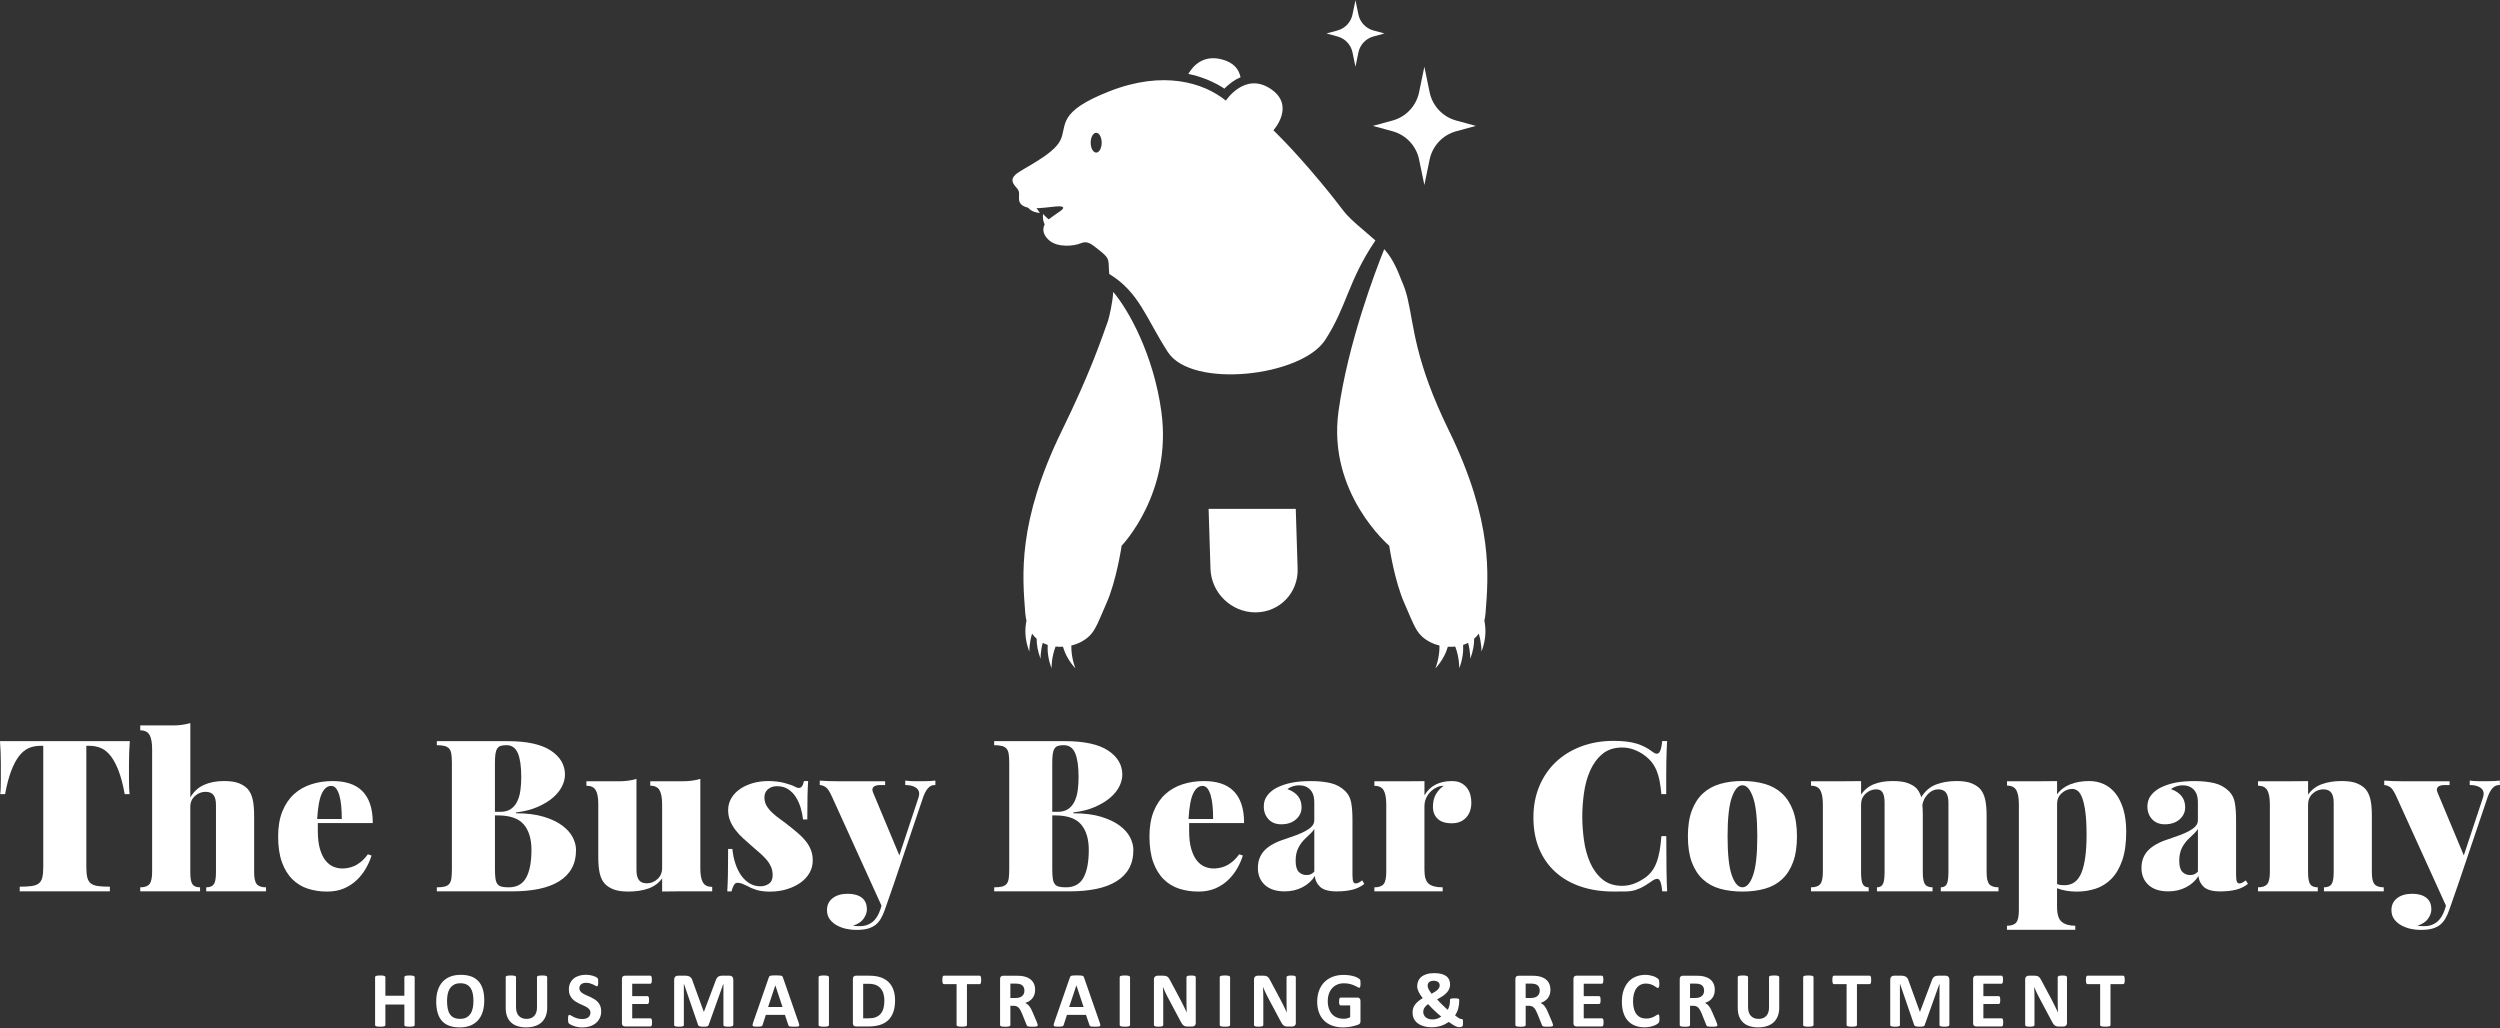 <svg width="1099" height="452" viewBox="0 0 1099 452" fill="none" xmlns="http://www.w3.org/2000/svg">
<rect x="0" y="0" width="1099" height="452" fill="#333333" stroke="none"/>
<g clip-path="url(#clip0_109_38529)">
<path d="M626.15 29.351L628.468 40.563C629.709 46.573 634.222 51.373 640.138 52.986L648.792 55.343L640.138 57.7C634.222 59.313 629.709 64.113 628.468 70.122L626.15 81.335L623.831 70.122C622.591 64.113 618.078 59.313 612.161 57.7L603.508 55.343L612.161 52.986C618.078 51.373 622.591 46.573 623.831 40.563L626.15 29.351Z" fill="white"/>
<path d="M595.861 0.08L597.164 6.391C597.861 9.772 600.405 12.478 603.739 13.386L608.609 14.712L603.739 16.038C600.405 16.945 597.869 19.651 597.164 23.032L595.861 29.343L594.558 23.032C593.86 19.651 591.317 16.945 587.983 16.038L583.113 14.712L587.983 13.386C591.317 12.478 593.853 9.772 594.558 6.391L595.861 0.08Z" fill="white"/>
<path d="M629.265 282.553C622.526 279.258 621.929 275.373 617.44 265.339C612.95 255.313 610.701 239.898 610.701 239.898C610.701 239.898 583.461 216.814 588.4 180.89C592.495 151.083 604.521 119.446 608.499 109.537C611.484 112.886 613.563 116.569 616.075 123.238C617.145 125.533 617.92 127.836 618.548 130.279V130.286C618.688 130.705 618.781 131.116 618.851 131.527C621.634 143.337 621.883 158.48 636.887 189.163C656.644 229.57 654.287 253.258 653.054 269.418C652.961 270.674 652.775 271.829 652.519 272.9C653.186 275.955 653.473 280.716 651.255 286.477C651.255 286.477 651.387 282.887 650.061 278.544C649.456 279.39 648.782 280.134 648.053 280.778C648.037 283.306 647.595 286.291 646.316 289.625C646.316 289.625 646.424 286.516 645.37 282.592C644.664 282.957 643.935 283.259 643.191 283.499C643.354 286.291 643.02 289.788 641.485 293.774C641.485 293.774 641.64 289.245 639.725 284.22C638.631 284.337 637.538 284.36 636.476 284.306C635.662 287.089 634.072 290.47 630.978 293.867C630.978 293.867 632.886 289.416 632.8 283.778C631.482 283.468 630.273 283.042 629.265 282.553Z" fill="white"/>
<path d="M487.059 141.119C487.742 138.955 489.207 132.403 489.354 128.317C496.1 136.195 507.096 155.914 510.531 180.89C515.47 216.806 493.069 239.898 493.069 239.898C493.069 239.898 490.82 255.313 486.33 265.339C481.841 275.365 481.244 279.258 474.505 282.553C473.497 283.042 472.288 283.468 470.954 283.778C470.869 289.416 472.776 293.866 472.776 293.866C469.682 290.462 468.093 287.089 467.279 284.306C466.216 284.36 465.123 284.337 464.03 284.22C462.114 289.245 462.269 293.773 462.269 293.773C460.734 289.788 460.408 286.291 460.564 283.499C459.819 283.259 459.09 282.949 458.385 282.592C457.338 286.516 457.439 289.625 457.439 289.625C456.159 286.291 455.717 283.305 455.702 280.778C454.973 280.134 454.298 279.397 453.693 278.544C452.367 282.887 452.499 286.477 452.499 286.477C450.282 280.716 450.569 275.955 451.235 272.899C450.987 271.829 450.801 270.674 450.7 269.418C449.467 253.251 447.11 229.57 466.868 189.163C478.778 164.808 483.454 151.222 487.059 141.119Z" fill="white"/>
<path d="M532.127 250.041L531.305 223.7H569.617L570.439 250.041C570.773 260.617 562.46 269.201 551.884 269.201C541.307 269.201 532.46 260.617 532.127 250.041Z" fill="white"/>
<path d="M599.628 101.379C589.075 92.4 592.89 94.866 580.545 80.055C568.201 65.237 559.78 57.266 559.78 57.266C559.78 57.266 569.767 46.38 558.431 38.967C547.094 31.561 538.898 44.239 538.898 44.239C529.02 36.268 511.395 30.879 487.822 40.083C464.25 49.287 469.298 55.126 466.157 61.632C463.017 68.145 449.207 74.201 446.516 76.675C443.826 79.141 445.392 80.831 447.3 83.072C449.207 85.32 446.067 88.911 450.44 90.818C454.821 92.726 464.359 90.144 466.716 90.818C469.073 91.493 464.692 93.509 461.327 96.207C457.961 98.898 457.62 102.604 461.327 105.745C465.033 108.885 471.989 108.21 475.02 106.978C478.052 105.745 479.401 106.869 484.224 110.793C488.233 114.057 487.062 114.778 487.636 120.446C500.888 128.549 503.765 139.917 513.411 154.797C523.887 170.964 572.078 165.606 582.554 149.439C592.208 134.543 592.471 123.711 604.63 105.698C603.195 104.419 601.551 103.023 599.628 101.379ZM481.883 67.083C480.549 67.083 479.463 65.137 479.463 62.725C479.463 60.314 480.549 58.367 481.883 58.367C483.216 58.367 484.302 60.314 484.302 62.725C484.302 65.137 483.224 67.083 481.883 67.083Z" fill="white"/>
<path d="M538.236 38.966C533.576 35.888 528.187 33.693 522.387 32.483C524.682 28.575 529.125 24.109 536.988 26.071C542.563 27.467 544.711 30.708 545.339 33.98C542.315 35.236 539.903 37.252 538.236 38.966Z" fill="white"/>
<path d="M458.513 94.036C458.513 94.036 461.242 97.269 464.173 98.285C467.104 99.293 464.173 101.417 464.173 101.417C464.173 101.417 457.799 101.417 458.513 94.036Z" fill="white"/>
<path d="M457.17 93.617C457.17 93.617 454.441 90.376 453.937 87.321C453.433 84.258 450.843 86.794 450.843 86.794C450.843 86.794 449.773 93.067 457.17 93.617Z" fill="white"/>
<path d="M19.02 327.856H17.81C15.88 327.856 14.14 328.196 12.59 328.886C11.03 329.576 9.62 330.746 8.35 332.396C7.08 334.046 5.93 336.236 4.9 338.946C3.87 341.656 2.99 345.046 2.24 349.096H0.09C0.21 348.286 0.29 347.296 0.32 346.116C0.35 344.936 0.37 343.696 0.37 342.386C0.37 340.776 0.37 338.426 0.37 335.356C0.37 332.286 0.24 329.096 0 325.806C2.11 325.806 4.4 325.806 6.86 325.806C9.32 325.806 11.8 325.806 14.32 325.806C16.84 325.806 19.31 325.806 21.73 325.806C24.15 325.806 26.42 325.806 28.54 325.806C30.65 325.806 32.92 325.806 35.35 325.806C37.78 325.806 40.25 325.806 42.76 325.806C45.27 325.806 47.75 325.806 50.17 325.806C52.6 325.806 54.89 325.806 57.07 325.806C56.82 329.096 56.7 332.276 56.7 335.356C56.7 338.426 56.7 340.776 56.7 342.386C56.7 343.696 56.72 344.936 56.75 346.116C56.78 347.296 56.86 348.286 56.98 349.096H54.83C54.08 345.046 53.2 341.656 52.17 338.946C51.14 336.236 49.99 334.046 48.72 332.396C47.45 330.746 46.03 329.576 44.48 328.886C42.93 328.206 41.18 327.856 39.26 327.856H37.95V381.086C37.95 383.016 38.09 384.566 38.37 385.716C38.65 386.866 39.16 387.746 39.91 388.336C40.66 388.926 41.7 389.316 43.03 389.506C44.37 389.696 46.12 389.786 48.3 389.786V391.836C46.12 391.836 43.19 391.836 39.49 391.836C35.79 391.836 31.92 391.836 27.88 391.836C23.96 391.836 20.31 391.836 16.92 391.836C13.53 391.836 10.78 391.836 8.67 391.836V389.786C10.78 389.786 12.52 389.696 13.89 389.506C15.26 389.316 16.32 388.926 17.06 388.336C17.81 387.746 18.32 386.876 18.6 385.716C18.88 384.566 19.02 383.016 19.02 381.086V327.856Z" fill="white"/>
<path d="M83.648 350.587C85.138 348.017 87.148 346.157 89.668 345.037C92.188 343.907 95.128 343.347 98.478 343.347C101.338 343.347 103.588 343.697 105.238 344.397C106.888 345.097 108.148 345.967 109.018 346.997C109.948 348.097 110.638 349.557 111.068 351.377C111.498 353.207 111.718 355.667 111.718 358.767V383.497C111.718 386.057 112.108 387.787 112.888 388.697C113.668 389.607 115.018 390.067 116.948 390.067V391.837C116.328 391.837 115.518 391.837 114.528 391.837C113.528 391.837 112.458 391.837 111.308 391.837C110.158 391.837 108.928 391.837 107.628 391.837C106.318 391.837 105.078 391.837 103.898 391.837C101.288 391.837 98.738 391.837 96.248 391.837C93.758 391.837 91.898 391.837 90.648 391.837V390.067C92.268 390.067 93.388 389.607 94.008 388.697C94.628 387.787 94.938 386.047 94.938 383.497V353.837C94.938 351.887 94.578 350.447 93.868 349.507C93.148 348.567 91.988 348.087 90.368 348.087C88.628 348.087 87.068 348.697 85.708 349.917C84.338 351.137 83.658 352.717 83.658 354.657V383.497C83.658 386.057 83.968 387.787 84.588 388.697C85.208 389.607 86.328 390.067 87.948 390.067V391.837C86.768 391.837 85.028 391.837 82.728 391.837C80.428 391.837 78.068 391.837 75.638 391.837C74.338 391.837 72.998 391.837 71.628 391.837C70.258 391.837 68.958 391.837 67.708 391.837C66.468 391.837 65.318 391.837 64.258 391.837C63.198 391.837 62.328 391.837 61.648 391.837V390.067C63.578 390.067 64.928 389.597 65.708 388.647C66.488 387.697 66.878 385.897 66.878 383.247V329.387C66.878 326.547 66.508 324.447 65.758 323.097C65.008 321.737 63.648 321.057 61.658 321.057V318.897C63.588 318.897 65.508 318.897 67.438 318.897C70.608 318.897 73.518 318.897 76.158 318.897C78.798 318.897 81.298 318.557 83.668 317.867V350.587H83.648Z" fill="white"/>
<path d="M143.81 391.936C140.83 391.936 138.03 391.526 135.42 390.696C132.81 389.866 130.52 388.486 128.57 386.566C126.61 384.646 125.07 382.136 123.95 379.056C122.83 375.976 122.27 372.186 122.27 367.686C122.27 363.426 122.89 359.756 124.14 356.676C125.38 353.596 127.08 351.077 129.22 349.127C131.36 347.177 133.9 345.717 136.82 344.777C139.74 343.827 142.88 343.357 146.24 343.357C148.98 343.357 151.43 343.697 153.61 344.387C155.79 345.077 157.63 346.157 159.16 347.647C160.68 349.127 161.85 351.037 162.66 353.377C163.47 355.717 163.87 358.526 163.87 361.826H139.71V365.186C139.71 368.486 140.04 371.206 140.69 373.346C141.34 375.486 142.18 377.186 143.21 378.426C144.24 379.666 145.39 380.537 146.66 381.037C147.93 381.537 149.19 381.787 150.44 381.787C151.06 381.787 151.81 381.726 152.68 381.596C153.55 381.476 154.48 381.206 155.48 380.806C156.47 380.406 157.5 379.776 158.56 378.936C159.62 378.096 160.67 376.967 161.73 375.537L163.32 376.096C162.76 377.966 161.94 379.847 160.85 381.737C159.76 383.637 158.43 385.347 156.84 386.867C155.25 388.387 153.39 389.616 151.24 390.546C149.08 391.466 146.61 391.936 143.81 391.936ZM145.58 345.487C143.9 345.487 142.53 346.596 141.48 348.806C140.42 351.016 139.74 354.767 139.43 360.037H150.25C150.25 358.067 150.17 356.196 150.02 354.436C149.86 352.676 149.6 351.136 149.23 349.796C148.86 348.466 148.37 347.407 147.78 346.637C147.18 345.877 146.45 345.487 145.58 345.487Z" fill="white"/>
<path d="M223.081 325.806C231.601 325.806 237.941 327.186 242.111 329.936C246.271 332.686 248.361 336.226 248.361 340.536C248.361 342.226 247.921 343.946 247.051 345.696C246.181 347.446 244.861 349.086 243.091 350.626C241.321 352.156 239.081 353.516 236.381 354.706C233.681 355.896 230.491 356.706 226.821 357.146V357.516C231.611 357.516 235.681 358.026 239.041 359.056C242.401 360.086 245.121 361.376 247.201 362.936C249.281 364.496 250.801 366.206 251.771 368.076C252.731 369.946 253.221 371.816 253.221 373.686C253.221 376.806 252.581 379.496 251.311 381.776C250.041 384.056 248.191 385.936 245.761 387.436C243.341 388.936 240.401 390.036 236.951 390.756C233.501 391.476 229.601 391.836 225.241 391.836C223.751 391.836 221.571 391.836 218.711 391.836C215.851 391.836 212.371 391.836 208.261 391.836C205.091 391.836 202.041 391.836 199.121 391.836C196.201 391.836 193.831 391.836 192.031 391.836V390.066C193.461 390.066 194.611 389.956 195.481 389.736C196.351 389.516 197.021 389.126 197.491 388.566C197.961 388.006 198.271 387.206 198.421 386.176C198.571 385.146 198.651 383.786 198.651 382.096V335.556C198.651 333.866 198.571 332.506 198.421 331.476C198.261 330.446 197.941 329.646 197.441 329.086C196.941 328.526 196.261 328.136 195.391 327.916C194.521 327.696 193.401 327.586 192.031 327.586V325.816C193.831 325.816 196.211 325.816 199.161 325.816C202.111 325.816 205.081 325.816 208.071 325.816C211.241 325.816 214.231 325.816 217.021 325.816C219.821 325.806 221.841 325.806 223.081 325.806ZM222.621 327.576C221.561 327.576 220.711 327.686 220.051 327.906C219.401 328.126 218.881 328.546 218.511 329.176C218.141 329.806 217.891 330.636 217.761 331.666C217.631 332.696 217.571 334.026 217.571 335.656V356.866H220.091C221.891 356.866 223.381 356.456 224.571 355.646C225.751 354.836 226.681 353.726 227.371 352.316C228.051 350.906 228.521 349.286 228.771 347.436C229.021 345.596 229.141 343.636 229.141 341.566C229.141 336.936 228.641 333.446 227.651 331.106C226.661 328.756 224.981 327.576 222.621 327.576ZM217.581 358.446V382.256C217.581 383.886 217.661 385.216 217.811 386.256C217.961 387.286 218.261 388.086 218.701 388.656C219.131 389.226 219.761 389.596 220.571 389.786C221.381 389.976 222.401 390.066 223.651 390.066C227.191 390.066 229.741 388.656 231.301 385.836C232.851 383.016 233.631 378.936 233.631 373.606C233.631 368.776 232.491 365.046 230.231 362.406C227.961 359.776 224.181 358.456 218.901 358.456H217.581V358.446Z" fill="white"/>
<path d="M291.071 386.147C289.581 388.207 287.571 389.677 285.051 390.577C282.531 391.477 279.591 391.927 276.241 391.927C273.381 391.927 271.131 391.577 269.481 390.887C267.831 390.187 266.571 389.327 265.701 388.297C264.771 387.207 264.081 385.757 263.651 383.937C263.211 382.117 263.001 379.667 263.001 376.577V353.397C263.001 350.667 262.631 348.657 261.881 347.357C261.131 346.057 259.771 345.407 257.781 345.407V343.447C259.711 343.447 261.631 343.447 263.561 343.447C266.731 343.447 269.641 343.447 272.281 343.447C274.921 343.447 277.421 343.107 279.791 342.417V382.427C279.791 384.417 280.151 385.897 280.861 386.857C281.571 387.817 282.741 388.307 284.361 388.307C286.101 388.307 287.651 387.687 289.021 386.437C290.391 385.197 291.071 383.577 291.071 381.587V353.607C291.071 350.807 290.701 348.747 289.951 347.407C289.201 346.067 287.831 345.397 285.851 345.397V343.437C287.781 343.437 289.701 343.437 291.631 343.437C294.801 343.437 297.711 343.437 300.351 343.437C302.991 343.437 305.491 343.097 307.861 342.407V381.667C307.861 384.467 308.231 386.537 308.981 387.867C309.731 389.207 311.091 389.867 313.081 389.867V391.827C311.091 391.827 309.161 391.827 307.301 391.827C304.131 391.827 301.221 391.827 298.581 391.827C295.941 391.827 293.431 391.847 291.071 391.907V386.147Z" fill="white"/>
<path d="M328.851 389.637C327.851 389.147 327.001 388.767 326.281 388.487C325.561 388.207 324.871 388.076 324.181 388.076C323.501 388.076 322.951 388.456 322.551 389.206C322.141 389.956 321.821 390.836 321.571 391.846H319.711C319.831 389.856 319.931 387.436 319.991 384.576C320.051 381.716 320.081 377.926 320.081 373.196H321.941C322.191 375.606 322.651 377.816 323.341 379.826C324.021 381.836 324.891 383.567 325.951 385.017C327.011 386.457 328.231 387.587 329.631 388.397C331.031 389.207 332.571 389.617 334.251 389.617C335.681 389.617 336.941 389.236 338.031 388.466C339.121 387.696 339.661 386.457 339.661 384.747C339.661 383.447 339.441 382.266 339.011 381.206C338.571 380.146 337.971 379.136 337.191 378.196C336.411 377.256 335.501 376.306 334.441 375.357C333.381 374.417 332.231 373.406 330.991 372.346C329.561 371.106 328.191 369.896 326.891 368.716C325.581 367.536 324.431 366.307 323.441 365.037C322.451 363.767 321.641 362.406 321.021 360.956C320.401 359.506 320.091 357.897 320.091 356.127C320.091 354.177 320.571 352.406 321.541 350.806C322.501 349.216 323.791 347.867 325.411 346.777C327.031 345.687 328.891 344.847 331.011 344.247C333.121 343.657 335.331 343.357 337.631 343.357C340.371 343.357 342.771 343.636 344.861 344.196C346.941 344.756 348.451 345.287 349.381 345.787C351.561 347.097 352.891 346.287 353.391 343.367H355.261C355.131 345.177 355.041 347.386 354.981 349.976C354.921 352.576 354.891 355.997 354.891 360.247H353.021C352.831 358.507 352.481 356.767 351.951 355.027C351.421 353.287 350.711 351.716 349.801 350.316C348.901 348.916 347.781 347.786 346.441 346.916C345.101 346.046 343.471 345.607 341.541 345.607C339.991 345.607 338.681 346.046 337.621 346.936C336.561 347.826 336.031 349.036 336.031 350.566C336.031 351.926 336.361 353.157 337.011 354.247C337.661 355.337 338.531 356.387 339.621 357.397C340.711 358.407 341.921 359.376 343.261 360.316C344.601 361.266 345.921 362.266 347.221 363.326C348.651 364.446 349.971 365.547 351.181 366.607C352.391 367.666 353.451 368.776 354.351 369.926C355.251 371.076 355.971 372.336 356.491 373.696C357.021 375.056 357.281 376.586 357.281 378.306C357.281 380.316 356.781 382.166 355.791 383.846C354.801 385.526 353.441 386.967 351.731 388.147C350.021 389.327 348.031 390.256 345.761 390.936C343.491 391.616 341.051 391.956 338.441 391.956C336.261 391.956 334.371 391.727 332.751 391.267C331.141 390.787 329.841 390.247 328.851 389.637Z" fill="white"/>
<path d="M378.181 407.136C380.171 407.136 381.931 406.546 383.451 405.376C384.971 404.196 386.171 402.316 387.041 399.716L387.511 398.136L365.781 350.316C364.721 347.906 363.731 346.436 362.801 345.906C361.871 345.376 361.061 345.116 360.371 345.116V343.156C362.861 343.346 365.421 343.436 368.061 343.436C370.701 343.436 373.671 343.436 376.971 343.436C378.901 343.436 380.931 343.436 383.081 343.436C385.231 343.436 387.231 343.436 389.101 343.436V345.116C388.231 345.116 387.411 345.116 386.631 345.116C385.851 345.116 385.201 345.246 384.671 345.486C384.141 345.736 383.781 346.096 383.601 346.566C383.411 347.036 383.511 347.706 383.881 348.576L395.351 376.026L403.741 350.706C404.361 348.896 404.111 347.516 402.991 346.546C401.871 345.576 400.191 345.096 397.951 345.096V343.136C399.261 343.326 400.621 343.416 402.051 343.416C403.481 343.416 404.751 343.416 405.871 343.416C408.171 343.416 409.941 343.326 411.191 343.136V345.096C410.881 345.096 410.511 345.126 410.071 345.186C409.631 345.246 409.181 345.446 408.721 345.786C408.251 346.126 407.771 346.656 407.271 347.366C406.771 348.076 406.311 349.056 405.871 350.286L392.911 388.636L388.991 399.876C388.431 401.486 387.821 402.836 387.171 403.916C386.521 404.996 385.751 405.876 384.891 406.566C384.021 407.246 382.931 407.786 381.631 408.186C380.321 408.586 378.521 408.786 376.221 408.786C374.911 408.786 373.531 408.626 372.071 408.326C370.611 408.016 369.241 407.516 367.971 406.836C366.691 406.156 365.641 405.256 364.801 404.146C363.961 403.026 363.541 401.666 363.541 400.056C363.541 397.886 364.361 396.156 366.011 394.856C367.661 393.556 369.881 392.906 372.681 392.906C375.291 392.906 377.341 393.476 378.841 394.626C380.341 395.776 381.081 397.486 381.081 399.776C381.081 401.136 380.601 402.496 379.631 403.866C378.671 405.226 377.131 406.246 375.011 406.926C375.511 407.046 376.071 407.106 376.691 407.106C377.311 407.136 377.811 407.136 378.181 407.136Z" fill="white"/>
<path d="M468.089 325.806C476.609 325.806 482.949 327.186 487.119 329.936C491.279 332.686 493.369 336.226 493.369 340.536C493.369 342.226 492.929 343.946 492.059 345.696C491.189 347.446 489.869 349.086 488.099 350.626C486.329 352.156 484.089 353.516 481.389 354.706C478.689 355.896 475.499 356.706 471.829 357.146V357.516C476.619 357.516 480.689 358.026 484.049 359.056C487.409 360.086 490.129 361.376 492.209 362.936C494.289 364.496 495.809 366.206 496.779 368.076C497.739 369.946 498.229 371.816 498.229 373.686C498.229 376.806 497.589 379.496 496.319 381.776C495.049 384.056 493.199 385.936 490.769 387.436C488.349 388.936 485.409 390.036 481.959 390.756C478.509 391.476 474.609 391.836 470.249 391.836C468.759 391.836 466.579 391.836 463.719 391.836C460.859 391.836 457.379 391.836 453.269 391.836C450.099 391.836 447.049 391.836 444.129 391.836C441.209 391.836 438.839 391.836 437.039 391.836V390.066C438.469 390.066 439.619 389.956 440.489 389.736C441.359 389.516 442.029 389.126 442.499 388.566C442.969 388.006 443.279 387.206 443.429 386.176C443.579 385.146 443.659 383.786 443.659 382.096V335.556C443.659 333.866 443.579 332.506 443.429 331.476C443.269 330.446 442.949 329.646 442.449 329.086C441.949 328.526 441.269 328.136 440.399 327.916C439.529 327.696 438.409 327.586 437.039 327.586V325.816C438.839 325.816 441.219 325.816 444.169 325.816C447.119 325.816 450.089 325.816 453.079 325.816C456.249 325.816 459.239 325.816 462.029 325.816C464.819 325.806 466.839 325.806 468.089 325.806ZM467.619 327.576C466.559 327.576 465.709 327.686 465.049 327.906C464.399 328.126 463.879 328.546 463.509 329.176C463.139 329.806 462.889 330.636 462.759 331.666C462.629 332.696 462.569 334.026 462.569 335.656V356.866H465.089C466.889 356.866 468.379 356.456 469.569 355.646C470.749 354.836 471.679 353.726 472.369 352.316C473.049 350.906 473.519 349.286 473.769 347.436C474.019 345.596 474.139 343.636 474.139 341.566C474.139 336.936 473.639 333.446 472.649 331.106C471.659 328.756 469.979 327.576 467.619 327.576ZM462.579 358.446V382.256C462.579 383.886 462.659 385.216 462.809 386.256C462.959 387.286 463.259 388.086 463.699 388.656C464.129 389.226 464.759 389.596 465.569 389.786C466.379 389.976 467.399 390.066 468.649 390.066C472.189 390.066 474.739 388.656 476.299 385.836C477.849 383.016 478.629 378.936 478.629 373.606C478.629 368.776 477.489 365.046 475.229 362.406C472.959 359.776 469.179 358.456 463.899 358.456H462.579V358.446Z" fill="white"/>
<path d="M526.841 391.936C523.861 391.936 521.061 391.526 518.451 390.696C515.841 389.866 513.551 388.486 511.601 386.566C509.641 384.646 508.101 382.136 506.981 379.056C505.861 375.976 505.301 372.186 505.301 367.686C505.301 363.426 505.921 359.756 507.171 356.676C508.411 353.596 510.111 351.077 512.251 349.127C514.391 347.177 516.931 345.717 519.851 344.777C522.771 343.827 525.911 343.357 529.271 343.357C532.011 343.357 534.461 343.697 536.641 344.387C538.821 345.077 540.661 346.157 542.191 347.647C543.711 349.127 544.881 351.037 545.691 353.377C546.501 355.717 546.901 358.526 546.901 361.826H522.741V365.186C522.741 368.486 523.071 371.206 523.721 373.346C524.371 375.486 525.211 377.186 526.241 378.426C527.271 379.666 528.421 380.537 529.691 381.037C530.961 381.537 532.221 381.787 533.471 381.787C534.091 381.787 534.841 381.726 535.711 381.596C536.581 381.476 537.511 381.206 538.511 380.806C539.501 380.406 540.531 379.776 541.591 378.936C542.651 378.096 543.701 376.967 544.761 375.537L546.351 376.096C545.791 377.966 544.971 379.847 543.881 381.737C542.791 383.637 541.461 385.347 539.871 386.867C538.281 388.387 536.421 389.616 534.271 390.546C532.111 391.466 529.641 391.936 526.841 391.936ZM528.621 345.487C526.941 345.487 525.571 346.596 524.521 348.806C523.461 351.016 522.781 354.767 522.471 360.037H533.291C533.291 358.067 533.211 356.196 533.061 354.436C532.901 352.676 532.641 351.136 532.271 349.796C531.901 348.466 531.411 347.407 530.821 346.637C530.221 345.877 529.491 345.487 528.621 345.487Z" fill="white"/>
<path d="M578.051 385.057C576.741 387.137 574.931 388.797 572.591 390.017C570.261 391.237 567.631 391.847 564.711 391.847C560.981 391.847 558.091 390.907 556.041 389.027C553.991 387.147 552.961 384.647 552.961 381.537C552.961 378.487 553.911 375.947 555.801 373.917C557.701 371.887 560.701 370.207 564.801 368.897C566.601 368.297 568.301 367.697 569.881 367.107C571.461 366.507 572.831 365.897 573.981 365.267C575.131 364.637 576.051 363.957 576.731 363.207C577.411 362.457 577.761 361.577 577.761 360.557V352.577C577.761 351.857 577.681 351.087 577.531 350.247C577.371 349.407 577.051 348.617 576.551 347.867C576.051 347.117 575.351 346.487 574.451 345.987C573.551 345.477 572.351 345.227 570.861 345.227C570.051 345.227 569.201 345.377 568.301 345.667C567.401 345.957 566.611 346.367 565.921 346.887C570.081 348.367 572.171 351.037 572.171 354.887C572.171 356.967 571.361 358.727 569.741 360.177C568.121 361.627 565.951 362.357 563.211 362.357C560.851 362.357 558.981 361.607 557.611 360.107C556.241 358.607 555.561 356.747 555.561 354.527C555.561 352.607 556.101 350.957 557.191 349.577C558.281 348.197 559.661 347.087 561.341 346.247C563.271 345.287 565.411 344.567 567.771 344.087C570.131 343.607 572.961 343.367 576.261 343.367C579.561 343.367 582.461 343.667 584.981 344.267C587.501 344.867 589.661 346.067 591.461 347.857C592.771 349.177 593.611 350.817 593.981 352.797C594.351 354.777 594.541 357.317 594.541 360.427V384.497C594.541 385.937 594.651 386.937 594.871 387.507C595.091 388.077 595.441 388.357 595.941 388.357C596.501 388.357 597.011 388.207 597.481 387.917C597.951 387.617 598.401 387.327 598.831 387.027L599.761 388.567C598.271 389.757 596.541 390.597 594.581 391.097C592.621 391.597 590.301 391.857 587.631 391.857C584.151 391.857 581.691 391.177 580.261 389.807C578.851 388.417 578.111 386.837 578.051 385.057ZM574.321 384.667C575.001 384.667 575.611 384.567 576.141 384.357C576.671 384.147 577.211 383.747 577.771 383.157V364.397C577.401 365.047 576.871 365.697 576.181 366.357C575.501 367.007 574.811 367.657 574.131 368.317C572.701 369.617 571.581 371.077 570.771 372.677C569.961 374.277 569.561 376.177 569.561 378.367C569.561 380.677 570.011 382.307 570.911 383.257C571.811 384.187 572.951 384.667 574.321 384.667Z" fill="white"/>
<path d="M634.661 345.436C633.541 345.436 632.542 345.656 631.682 346.086C630.132 346.766 628.822 347.857 627.762 349.357C626.702 350.847 626.182 352.537 626.182 354.397V382.407C626.182 385.397 626.801 387.416 628.041 388.476C629.281 389.536 631.342 390.066 634.202 390.066V391.836C632.772 391.836 630.642 391.836 627.812 391.836C624.982 391.836 622.072 391.836 619.092 391.836C617.662 391.836 616.232 391.836 614.802 391.836C613.372 391.836 611.991 391.836 610.651 391.836C609.311 391.836 608.082 391.836 606.972 391.836C605.852 391.836 604.922 391.836 604.172 391.836V390.066C606.101 390.066 607.452 389.596 608.232 388.666C609.012 387.726 609.401 385.956 609.401 383.336V353.676C609.401 350.866 609.031 348.796 608.281 347.456C607.531 346.116 606.172 345.446 604.182 345.446V343.446C606.112 343.446 608.032 343.446 609.962 343.446C613.132 343.446 616.042 343.446 618.682 343.446C621.322 343.446 623.822 343.427 626.192 343.387V349.627C627.432 347.507 629.062 345.937 631.092 344.907C633.112 343.877 635.492 343.357 638.222 343.357C639.902 343.357 641.282 343.657 642.372 344.247C643.462 344.837 644.332 345.587 644.982 346.487C645.632 347.387 646.102 348.397 646.382 349.517C646.662 350.637 646.802 351.727 646.802 352.777C646.802 355.577 646.022 357.796 644.472 359.446C642.912 361.096 640.832 361.916 638.222 361.916C635.422 361.916 633.342 361.256 631.972 359.916C630.602 358.586 629.922 356.856 629.922 354.726C629.922 352.466 630.352 350.597 631.232 349.137C632.082 347.657 633.231 346.426 634.661 345.436Z" fill="white"/>
<path d="M730.35 349.126C730.16 347.016 729.9 345.076 729.56 343.316C729.22 341.556 728.73 339.936 728.11 338.476C727.49 337.006 726.661 335.686 725.641 334.516C724.611 333.346 723.321 332.256 721.771 331.256C720.461 330.436 719.08 329.786 717.62 329.316C716.16 328.846 714.65 328.606 713.1 328.606C709.56 328.606 706.651 329.566 704.381 331.476C702.111 333.386 700.321 335.826 699.021 338.786C697.711 341.746 696.81 345.016 696.32 348.606C695.82 352.196 695.57 355.656 695.57 359.006C695.57 362.356 695.82 365.826 696.32 369.406C696.82 372.996 697.721 376.266 699.021 379.226C700.331 382.186 702.111 384.626 704.381 386.536C706.651 388.446 709.56 389.406 713.1 389.406C714.65 389.406 716.16 389.176 717.62 388.696C719.08 388.226 720.461 387.576 721.771 386.756C723.321 385.876 724.611 384.826 725.641 383.616C726.671 382.406 727.49 381.006 728.11 379.416C728.73 377.826 729.21 376.056 729.56 374.116C729.9 372.176 730.17 369.996 730.35 367.576H732.501C732.501 373.666 732.53 378.596 732.59 382.356C732.65 386.116 732.74 389.276 732.87 391.826H730.72C730.47 389.156 730.05 387.476 729.46 386.786C728.87 386.106 727.891 386.196 726.521 387.066C725.401 387.876 724.241 388.656 723.021 389.396C721.811 390.146 720.52 390.736 719.15 391.186C717.78 391.626 716.29 391.866 714.67 391.886C713.05 391.906 711.251 391.916 709.261 391.916C703.971 391.916 699.17 391.186 694.85 389.716C690.53 388.246 686.831 386.116 683.751 383.326C680.671 380.536 678.29 377.136 676.61 373.116C674.93 369.096 674.09 364.506 674.09 359.346C674.09 354.306 674.96 349.716 676.7 345.576C678.44 341.436 680.87 337.896 683.98 334.956C687.09 332.016 690.8 329.736 695.12 328.116C699.44 326.496 704.18 325.686 709.34 325.686C713.44 325.686 716.82 326.096 719.46 326.896C722.1 327.706 724.451 328.916 726.501 330.536C727.741 331.466 728.69 331.576 729.35 330.866C730 330.156 730.45 328.456 730.7 325.786H732.85C732.79 327.026 732.72 328.396 732.66 329.886C732.6 331.376 732.551 333.056 732.521 334.926C732.491 336.796 732.47 338.886 732.47 341.226C732.47 343.556 732.47 346.186 732.47 349.106H730.35V349.126Z" fill="white"/>
<path d="M742 367.677C742 363.177 742.57 359.387 743.73 356.307C744.88 353.227 746.504 350.727 748.584 348.797C750.664 346.877 753.184 345.477 756.134 344.617C759.084 343.757 762.364 343.327 765.974 343.327C769.584 343.327 772.864 343.757 775.814 344.617C778.764 345.477 781.284 346.867 783.364 348.797C785.444 350.717 787.064 353.227 788.214 356.307C789.364 359.387 789.944 363.177 789.944 367.677C789.944 372.177 789.364 375.967 788.214 379.047C787.064 382.127 785.444 384.627 783.364 386.557C781.284 388.477 778.764 389.857 775.814 390.687C772.864 391.517 769.584 391.927 765.974 391.927C762.364 391.927 759.084 391.517 756.134 390.687C753.184 389.857 750.664 388.477 748.584 386.557C746.504 384.637 744.88 382.127 743.73 379.047C742.58 375.977 742 372.187 742 367.677ZM759.444 367.677C759.444 375.587 760.064 381.287 761.314 384.797C762.554 388.307 764.114 390.057 765.974 390.057C767.844 390.057 769.394 388.307 770.634 384.797C771.874 381.287 772.504 375.577 772.504 367.677C772.504 359.777 771.884 354.047 770.634 350.517C769.394 346.977 767.834 345.207 765.974 345.207C764.114 345.207 762.554 346.977 761.314 350.517C760.074 354.057 759.444 359.777 759.444 367.677Z" fill="white"/>
<path d="M832.003 343.346C834.863 343.346 837.113 343.656 838.763 344.286C840.413 344.916 841.663 345.686 842.533 346.606C842.963 347.096 843.353 347.656 843.703 348.276C844.043 348.906 844.343 349.616 844.593 350.436C846.273 347.726 848.453 345.866 851.133 344.856C853.803 343.846 856.783 343.346 860.073 343.346C862.933 343.346 865.183 343.696 866.833 344.396C868.483 345.096 869.753 345.966 870.623 346.996C871.553 348.096 872.233 349.556 872.663 351.376C873.093 353.206 873.313 355.666 873.313 358.766V383.496C873.313 386.056 873.713 387.786 874.493 388.696C875.273 389.606 876.613 390.066 878.543 390.066V391.836C877.923 391.836 877.123 391.836 876.123 391.836C875.123 391.836 874.043 391.836 872.893 391.836C871.743 391.836 870.513 391.836 869.213 391.836C867.903 391.836 866.673 391.836 865.493 391.836C863.063 391.836 860.693 391.836 858.393 391.836C856.093 391.836 854.353 391.836 853.173 391.836V390.066C854.413 390.066 855.283 389.596 855.783 388.666C856.283 387.726 856.533 385.946 856.533 383.326V352.896C856.533 350.896 856.173 349.416 855.463 348.446C854.743 347.476 853.583 346.996 851.963 346.996C850.343 346.996 848.873 347.686 847.533 349.056C846.193 350.426 845.373 352.036 845.063 353.886C845.123 354.566 845.173 355.236 845.203 355.886C845.233 356.536 845.263 357.266 845.263 358.076V383.346C845.263 385.956 845.563 387.726 846.183 388.666C846.803 389.596 847.923 390.066 849.543 390.066V391.836C848.363 391.836 846.603 391.836 844.273 391.836C841.943 391.836 839.653 391.836 837.413 391.836C834.983 391.836 832.623 391.836 830.323 391.836C828.023 391.836 826.283 391.836 825.113 391.836V390.066C826.353 390.066 827.213 389.596 827.713 388.666C828.213 387.726 828.463 385.946 828.463 383.326V352.896C828.463 350.896 828.193 349.416 827.633 348.446C827.073 347.476 826.133 346.996 824.823 346.996C823.083 346.996 821.523 347.616 820.163 348.866C818.793 350.116 818.123 351.736 818.123 353.736V383.326C818.123 385.946 818.373 387.726 818.873 388.666C819.373 389.606 820.233 390.066 821.473 390.066V391.836C820.413 391.836 818.813 391.836 816.673 391.836C814.523 391.836 812.333 391.836 810.093 391.836C808.793 391.836 807.453 391.836 806.083 391.836C804.713 391.836 803.413 391.836 802.163 391.836C800.923 391.836 799.773 391.836 798.713 391.836C797.653 391.836 796.793 391.836 796.113 391.836V390.066C798.033 390.066 799.383 389.596 800.163 388.666C800.943 387.726 801.333 385.946 801.333 383.326V353.646C801.333 350.836 800.963 348.766 800.213 347.416C799.463 346.076 798.113 345.406 796.123 345.406V343.436C798.053 343.436 799.963 343.436 801.893 343.436C805.063 343.436 807.983 343.436 810.623 343.436C813.263 343.436 815.763 343.416 818.133 343.376V349.316C819.563 347.196 821.443 345.666 823.773 344.736C826.083 343.806 828.833 343.346 832.003 343.346Z" fill="white"/>
<path d="M887.496 353.596C887.496 350.786 887.126 348.706 886.376 347.366C885.626 346.026 884.266 345.346 882.276 345.346V343.436C884.206 343.436 886.126 343.436 888.056 343.436C891.226 343.436 894.136 343.436 896.776 343.436C899.416 343.436 901.916 343.416 904.286 343.376V349.206C905.716 347.226 907.646 345.756 910.066 344.796C912.496 343.836 915.286 343.346 918.456 343.346C920.756 343.346 922.906 343.806 924.896 344.726C926.886 345.646 928.596 347.026 930.026 348.856C931.456 350.696 932.586 352.996 933.426 355.786C934.266 358.566 934.686 361.856 934.686 365.646C934.686 370.676 934.096 374.886 932.916 378.266C931.736 381.636 930.146 384.336 928.156 386.346C926.166 388.356 923.866 389.796 921.256 390.656C918.646 391.516 915.876 391.946 912.956 391.946C911.336 391.946 909.796 391.826 908.336 391.576C906.876 391.326 905.526 390.956 904.276 390.456V398.606C904.276 401.936 904.976 404.156 906.376 405.276C907.776 406.396 909.746 406.956 912.296 406.956V408.726C910.556 408.726 908.126 408.726 905.026 408.726C901.916 408.726 898.626 408.726 895.136 408.726C892.586 408.726 890.116 408.726 887.726 408.726C885.336 408.726 883.516 408.726 882.266 408.726V406.956C884.196 406.956 885.546 406.486 886.326 405.546C887.106 404.606 887.496 402.826 887.496 400.196V353.596ZM907.556 389.136C911.036 389.136 913.526 387.306 915.016 383.626C916.506 379.956 917.256 374.416 917.256 367.016C917.256 363.006 917.086 359.706 916.746 357.096C916.406 354.486 915.956 352.426 915.396 350.906C914.836 349.386 914.186 348.326 913.436 347.716C912.686 347.106 911.876 346.806 911.006 346.806C909.326 346.806 907.806 347.396 906.436 348.586C905.066 349.766 904.356 351.276 904.296 353.096V388.606C904.796 388.846 905.306 388.996 905.836 389.056C906.356 389.106 906.926 389.136 907.556 389.136Z" fill="white"/>
<path d="M966.484 385.057C965.174 387.137 963.365 388.797 961.025 390.017C958.695 391.237 956.065 391.847 953.145 391.847C949.415 391.847 946.524 390.907 944.474 389.027C942.424 387.147 941.395 384.647 941.395 381.537C941.395 378.487 942.344 375.947 944.234 373.917C946.134 371.887 949.134 370.207 953.234 368.897C955.034 368.297 956.734 367.697 958.314 367.107C959.894 366.507 961.265 365.897 962.415 365.267C963.565 364.637 964.485 363.957 965.165 363.207C965.845 362.457 966.194 361.577 966.194 360.557V352.577C966.194 351.857 966.114 351.087 965.964 350.247C965.804 349.407 965.484 348.617 964.984 347.867C964.484 347.117 963.785 346.487 962.885 345.987C961.985 345.477 960.785 345.227 959.295 345.227C958.485 345.227 957.634 345.377 956.734 345.667C955.834 345.957 955.044 346.367 954.354 346.887C958.514 348.367 960.604 351.037 960.604 354.887C960.604 356.967 959.794 358.727 958.174 360.177C956.554 361.627 954.385 362.357 951.645 362.357C949.285 362.357 947.415 361.607 946.045 360.107C944.675 358.607 943.995 356.747 943.995 354.527C943.995 352.607 944.535 350.957 945.625 349.577C946.715 348.197 948.095 347.087 949.775 346.247C951.705 345.287 953.844 344.567 956.204 344.087C958.564 343.607 961.394 343.367 964.694 343.367C967.994 343.367 970.895 343.667 973.415 344.267C975.935 344.867 978.095 346.067 979.895 347.857C981.205 349.177 982.045 350.817 982.415 352.797C982.785 354.777 982.974 357.317 982.974 360.427V384.497C982.974 385.937 983.084 386.937 983.304 387.507C983.524 388.077 983.875 388.357 984.375 388.357C984.935 388.357 985.445 388.207 985.915 387.917C986.385 387.617 986.835 387.327 987.265 387.027L988.194 388.567C986.704 389.757 984.975 390.597 983.015 391.097C981.055 391.597 978.734 391.857 976.064 391.857C972.584 391.857 970.124 391.177 968.694 389.807C967.294 388.417 966.544 386.837 966.484 385.057ZM962.755 384.667C963.435 384.667 964.044 384.567 964.574 384.357C965.104 384.147 965.644 383.747 966.204 383.157V364.397C965.834 365.047 965.305 365.697 964.615 366.357C963.935 367.007 963.244 367.657 962.564 368.317C961.134 369.617 960.014 371.077 959.204 372.677C958.394 374.277 957.995 376.177 957.995 378.367C957.995 380.677 958.444 382.307 959.344 383.257C960.254 384.187 961.385 384.667 962.755 384.667Z" fill="white"/>
<path d="M1029.43 343.346C1032.29 343.346 1034.54 343.696 1036.19 344.396C1037.84 345.096 1039.1 345.966 1039.97 346.996C1040.9 348.096 1041.59 349.556 1042.02 351.376C1042.45 353.206 1042.67 355.666 1042.67 358.766V383.496C1042.67 386.056 1043.06 387.786 1043.84 388.696C1044.62 389.606 1045.97 390.066 1047.9 390.066V391.836C1047.28 391.836 1046.48 391.836 1045.49 391.836C1044.49 391.836 1043.42 391.836 1042.27 391.836C1041.12 391.836 1039.88 391.836 1038.58 391.836C1037.27 391.836 1036.03 391.836 1034.85 391.836C1032.25 391.836 1029.69 391.836 1027.2 391.836C1024.71 391.836 1022.85 391.836 1021.61 391.836V390.066C1023.23 390.066 1024.34 389.596 1024.96 388.666C1025.58 387.726 1025.89 385.946 1025.89 383.326V352.896C1025.89 350.896 1025.53 349.416 1024.82 348.446C1024.1 347.476 1022.94 346.996 1021.32 346.996C1019.58 346.996 1018.02 347.616 1016.66 348.866C1015.29 350.116 1014.62 351.736 1014.62 353.736V383.326C1014.62 385.946 1014.92 387.726 1015.54 388.666C1016.16 389.606 1017.28 390.066 1018.9 390.066V391.836C1017.72 391.836 1015.98 391.836 1013.68 391.836C1011.38 391.836 1009.02 391.836 1006.59 391.836C1005.29 391.836 1003.95 391.836 1002.58 391.836C1001.21 391.836 999.913 391.836 998.663 391.836C997.423 391.836 996.273 391.836 995.213 391.836C994.153 391.836 993.293 391.836 992.613 391.836V390.066C994.533 390.066 995.883 389.596 996.663 388.666C997.443 387.726 997.833 385.946 997.833 383.326V353.646C997.833 350.836 997.463 348.766 996.713 347.416C995.963 346.076 994.613 345.406 992.623 345.406V343.436C994.553 343.436 996.463 343.436 998.393 343.436C1001.56 343.436 1004.48 343.436 1007.12 343.436C1009.76 343.436 1012.26 343.416 1014.63 343.376V349.316C1016.12 347.196 1018.12 345.666 1020.64 344.736C1023.14 343.806 1026.07 343.346 1029.43 343.346Z" fill="white"/>
<path d="M1065.92 407.136C1067.91 407.136 1069.67 406.546 1071.19 405.376C1072.71 404.196 1073.91 402.316 1074.78 399.716L1075.25 398.136L1053.52 350.316C1052.46 347.906 1051.47 346.436 1050.54 345.906C1049.61 345.376 1048.8 345.116 1048.11 345.116V343.156C1050.6 343.346 1053.16 343.436 1055.8 343.436C1058.44 343.436 1061.41 343.436 1064.71 343.436C1066.64 343.436 1068.67 343.436 1070.82 343.436C1072.97 343.436 1074.97 343.436 1076.84 343.436V345.116C1075.97 345.116 1075.15 345.116 1074.37 345.116C1073.59 345.116 1072.94 345.246 1072.41 345.486C1071.88 345.736 1071.52 346.096 1071.34 346.566C1071.15 347.036 1071.25 347.706 1071.62 348.576L1083.09 376.026L1091.48 350.706C1092.1 348.896 1091.85 347.516 1090.73 346.546C1089.61 345.576 1087.93 345.096 1085.69 345.096V343.136C1087 343.326 1088.36 343.416 1089.79 343.416C1091.22 343.416 1092.49 343.416 1093.61 343.416C1095.91 343.416 1097.68 343.326 1098.93 343.136V345.096C1098.62 345.096 1098.25 345.126 1097.81 345.186C1097.37 345.246 1096.92 345.446 1096.46 345.786C1095.99 346.126 1095.51 346.656 1095.01 347.366C1094.51 348.076 1094.05 349.056 1093.61 350.286L1080.65 388.636L1076.73 399.876C1076.17 401.486 1075.56 402.836 1074.91 403.916C1074.26 404.996 1073.49 405.876 1072.63 406.566C1071.76 407.246 1070.67 407.786 1069.37 408.186C1068.06 408.586 1066.26 408.786 1063.96 408.786C1062.65 408.786 1061.27 408.626 1059.81 408.326C1058.35 408.016 1056.98 407.516 1055.71 406.836C1054.43 406.156 1053.38 405.256 1052.54 404.146C1051.7 403.026 1051.28 401.666 1051.28 400.056C1051.28 397.886 1052.1 396.156 1053.75 394.856C1055.4 393.556 1057.62 392.906 1060.42 392.906C1063.03 392.906 1065.08 393.476 1066.58 394.626C1068.07 395.776 1068.82 397.486 1068.82 399.776C1068.82 401.136 1068.34 402.496 1067.37 403.866C1066.41 405.226 1064.87 406.246 1062.75 406.926C1063.25 407.046 1063.81 407.106 1064.43 407.106C1065.05 407.136 1065.54 407.136 1065.92 407.136Z" fill="white"/>
<path d="M182.291 450.615C182.291 450.725 182.251 450.835 182.181 450.925C182.101 451.015 181.981 451.095 181.811 451.145C181.641 451.205 181.411 451.245 181.121 451.285C180.831 451.315 180.471 451.335 180.031 451.335C179.581 451.335 179.211 451.315 178.921 451.285C178.631 451.255 178.401 451.205 178.231 451.145C178.061 451.085 177.941 451.015 177.871 450.925C177.791 450.835 177.761 450.725 177.761 450.615V441.595H169.411V450.615C169.411 450.725 169.381 450.835 169.311 450.925C169.241 451.015 169.121 451.095 168.951 451.145C168.781 451.205 168.551 451.245 168.261 451.285C167.971 451.325 167.611 451.335 167.161 451.335C166.721 451.335 166.361 451.315 166.071 451.285C165.781 451.255 165.541 451.205 165.371 451.145C165.201 451.085 165.071 451.015 165.001 450.925C164.921 450.835 164.891 450.725 164.891 450.615V429.535C164.891 429.425 164.931 429.315 165.001 429.225C165.071 429.135 165.201 429.055 165.371 429.005C165.541 428.945 165.771 428.905 166.071 428.865C166.361 428.835 166.731 428.815 167.161 428.815C167.611 428.815 167.981 428.835 168.261 428.865C168.541 428.895 168.781 428.945 168.951 429.005C169.121 429.065 169.241 429.135 169.311 429.225C169.381 429.315 169.411 429.425 169.411 429.535V437.725H177.761V429.535C177.761 429.425 177.801 429.315 177.871 429.225C177.941 429.135 178.071 429.055 178.231 429.005C178.401 428.945 178.631 428.905 178.921 428.865C179.211 428.825 179.581 428.815 180.031 428.815C180.471 428.815 180.831 428.835 181.121 428.865C181.411 428.895 181.641 428.945 181.811 429.005C181.981 429.065 182.111 429.135 182.181 429.225C182.251 429.315 182.291 429.425 182.291 429.535V450.615Z" fill="white"/>
<path d="M212.882 439.816C212.882 441.666 212.652 443.326 212.192 444.786C211.732 446.246 211.052 447.486 210.142 448.506C209.232 449.526 208.112 450.296 206.772 450.836C205.432 451.376 203.882 451.636 202.122 451.636C200.382 451.636 198.872 451.406 197.582 450.956C196.292 450.506 195.212 449.806 194.352 448.876C193.492 447.946 192.842 446.756 192.412 445.326C191.982 443.886 191.762 442.186 191.762 440.226C191.762 438.426 191.992 436.796 192.452 435.356C192.912 433.916 193.592 432.686 194.502 431.676C195.412 430.666 196.532 429.886 197.872 429.346C199.212 428.806 200.762 428.536 202.542 428.536C204.232 428.536 205.722 428.756 207.022 429.206C208.312 429.656 209.392 430.346 210.262 431.276C211.132 432.206 211.782 433.386 212.232 434.806C212.652 436.206 212.882 437.886 212.882 439.816ZM208.122 440.056C208.122 438.886 208.032 437.816 207.842 436.856C207.662 435.896 207.342 435.076 206.902 434.386C206.462 433.706 205.872 433.176 205.132 432.796C204.392 432.426 203.472 432.236 202.372 432.236C201.252 432.236 200.322 432.446 199.582 432.866C198.832 433.286 198.232 433.846 197.772 434.546C197.312 435.246 196.992 436.066 196.802 437.006C196.612 437.946 196.522 438.936 196.522 439.986C196.522 441.206 196.612 442.296 196.802 443.276C196.982 444.246 197.292 445.076 197.732 445.766C198.172 446.456 198.752 446.986 199.492 447.346C200.232 447.706 201.152 447.886 202.272 447.886C203.392 447.886 204.322 447.676 205.062 447.266C205.812 446.856 206.412 446.286 206.872 445.576C207.332 444.866 207.652 444.036 207.842 443.086C208.032 442.136 208.122 441.126 208.122 440.056Z" fill="white"/>
<path d="M240.552 442.915C240.552 444.285 240.352 445.505 239.952 446.585C239.552 447.665 238.952 448.585 238.172 449.325C237.392 450.075 236.422 450.645 235.272 451.035C234.122 451.425 232.802 451.625 231.302 451.625C229.902 451.625 228.642 451.455 227.522 451.095C226.402 450.745 225.463 450.215 224.693 449.495C223.923 448.785 223.332 447.895 222.922 446.835C222.512 445.775 222.312 444.525 222.312 443.105V429.535C222.312 429.425 222.343 429.315 222.413 429.225C222.483 429.135 222.603 429.055 222.783 429.005C222.963 428.945 223.192 428.905 223.482 428.865C223.772 428.835 224.142 428.815 224.582 428.815C225.022 428.815 225.382 428.835 225.672 428.865C225.962 428.895 226.192 428.945 226.362 429.005C226.532 429.065 226.662 429.135 226.732 429.225C226.812 429.315 226.842 429.425 226.842 429.535V442.715C226.842 443.605 226.952 444.365 227.172 445.015C227.392 445.665 227.702 446.205 228.112 446.625C228.522 447.055 229.012 447.365 229.582 447.585C230.152 447.795 230.782 447.905 231.492 447.905C232.202 447.905 232.842 447.795 233.402 447.575C233.962 447.355 234.442 447.035 234.832 446.615C235.222 446.195 235.522 445.675 235.742 445.065C235.952 444.445 236.062 443.755 236.062 442.965V429.535C236.062 429.425 236.093 429.315 236.163 429.225C236.233 429.135 236.352 429.055 236.522 429.005C236.692 428.945 236.933 428.905 237.223 428.865C237.513 428.835 237.883 428.815 238.323 428.815C238.763 428.815 239.122 428.835 239.402 428.865C239.682 428.895 239.912 428.945 240.082 429.005C240.252 429.065 240.373 429.135 240.443 429.225C240.513 429.315 240.543 429.425 240.543 429.535V442.915H240.552Z" fill="white"/>
<path d="M264.279 444.546C264.279 445.716 264.059 446.746 263.619 447.636C263.179 448.526 262.589 449.256 261.839 449.856C261.089 450.446 260.219 450.896 259.219 451.196C258.219 451.496 257.149 451.646 256.009 451.646C255.239 451.646 254.519 451.586 253.859 451.456C253.199 451.326 252.609 451.176 252.109 450.996C251.599 450.816 251.179 450.626 250.839 450.436C250.499 450.236 250.259 450.066 250.109 449.916C249.959 449.766 249.849 449.546 249.789 449.266C249.729 448.986 249.699 448.576 249.699 448.046C249.699 447.686 249.709 447.386 249.729 447.146C249.749 446.906 249.789 446.706 249.839 446.556C249.889 446.406 249.959 446.296 250.049 446.236C250.139 446.176 250.239 446.146 250.349 446.146C250.509 446.146 250.739 446.236 251.029 446.426C251.319 446.616 251.699 446.826 252.159 447.056C252.619 447.286 253.169 447.496 253.809 447.686C254.449 447.876 255.189 447.966 256.029 447.966C256.579 447.966 257.079 447.896 257.509 447.766C257.949 447.636 258.319 447.446 258.619 447.206C258.919 446.966 259.159 446.666 259.319 446.306C259.479 445.946 259.559 445.556 259.559 445.116C259.559 444.606 259.419 444.176 259.149 443.816C258.869 443.456 258.509 443.136 258.069 442.846C257.629 442.566 257.119 442.296 256.559 442.056C255.999 441.806 255.419 441.546 254.819 441.276C254.219 440.996 253.639 440.686 253.079 440.336C252.519 439.986 252.009 439.566 251.569 439.076C251.129 438.586 250.769 438.006 250.489 437.346C250.209 436.686 250.079 435.876 250.079 434.946C250.079 433.876 250.279 432.936 250.679 432.126C251.079 431.316 251.609 430.646 252.279 430.106C252.949 429.566 253.749 429.176 254.659 428.906C255.569 428.646 256.539 428.506 257.569 428.506C258.099 428.506 258.629 428.546 259.159 428.626C259.689 428.706 260.179 428.816 260.639 428.956C261.099 429.096 261.509 429.246 261.859 429.426C262.219 429.596 262.449 429.746 262.569 429.856C262.679 429.976 262.759 430.066 262.799 430.146C262.839 430.226 262.879 430.336 262.899 430.466C262.929 430.596 262.949 430.766 262.959 430.966C262.969 431.166 262.979 431.416 262.979 431.716C262.979 432.046 262.969 432.336 262.949 432.566C262.929 432.796 262.899 432.986 262.859 433.136C262.819 433.286 262.759 433.396 262.689 433.466C262.609 433.536 262.509 433.566 262.389 433.566C262.259 433.566 262.059 433.486 261.789 433.326C261.509 433.166 261.169 432.986 260.769 432.796C260.369 432.606 259.899 432.436 259.369 432.276C258.839 432.116 258.259 432.046 257.629 432.046C257.139 432.046 256.699 432.106 256.339 432.226C255.969 432.346 255.659 432.516 255.419 432.726C255.169 432.936 254.989 433.196 254.869 433.496C254.749 433.796 254.689 434.116 254.689 434.446C254.689 434.936 254.829 435.366 255.099 435.726C255.369 436.086 255.729 436.406 256.189 436.696C256.639 436.976 257.159 437.246 257.729 437.486C258.299 437.736 258.889 437.996 259.489 438.276C260.089 438.556 260.669 438.866 261.249 439.216C261.819 439.566 262.339 439.986 262.789 440.476C263.239 440.966 263.599 441.536 263.879 442.196C264.139 442.866 264.279 443.646 264.279 444.546Z" fill="white"/>
<path d="M286.632 449.456C286.632 449.786 286.622 450.066 286.592 450.296C286.562 450.516 286.522 450.706 286.462 450.836C286.402 450.976 286.332 451.076 286.242 451.136C286.152 451.196 286.062 451.226 285.962 451.226H274.752C274.372 451.226 274.052 451.116 273.792 450.886C273.532 450.666 273.402 450.296 273.402 449.796V430.336C273.402 429.826 273.532 429.466 273.792 429.246C274.052 429.026 274.372 428.906 274.752 428.906H285.892C285.992 428.906 286.092 428.936 286.172 428.996C286.252 429.056 286.322 429.156 286.382 429.296C286.442 429.436 286.482 429.626 286.512 429.846C286.542 430.066 286.552 430.356 286.552 430.696C286.552 431.016 286.542 431.296 286.512 431.516C286.482 431.736 286.442 431.916 286.382 432.056C286.322 432.196 286.252 432.296 286.172 432.356C286.092 432.416 286.002 432.446 285.892 432.446H277.922V437.896H284.662C284.762 437.896 284.862 437.926 284.942 437.986C285.032 438.046 285.102 438.146 285.162 438.276C285.222 438.406 285.262 438.586 285.292 438.806C285.322 439.026 285.332 439.306 285.332 439.626C285.332 439.956 285.322 440.236 285.292 440.456C285.262 440.676 285.222 440.846 285.162 440.986C285.102 441.116 285.032 441.216 284.942 441.266C284.852 441.326 284.762 441.356 284.662 441.356H277.922V447.656H285.962C286.062 447.656 286.162 447.686 286.242 447.746C286.332 447.806 286.402 447.906 286.462 448.046C286.522 448.186 286.562 448.366 286.592 448.586C286.612 448.846 286.632 449.126 286.632 449.456Z" fill="white"/>
<path d="M322.289 450.616C322.289 450.726 322.259 450.836 322.199 450.926C322.139 451.016 322.019 451.096 321.859 451.146C321.689 451.206 321.469 451.246 321.199 451.286C320.919 451.316 320.569 451.336 320.149 451.336C319.739 451.336 319.389 451.316 319.119 451.286C318.849 451.256 318.629 451.206 318.459 451.146C318.299 451.086 318.179 451.016 318.119 450.926C318.049 450.836 318.019 450.726 318.019 450.616V432.456H317.989L311.519 450.596C311.469 450.746 311.399 450.866 311.299 450.966C311.199 451.066 311.059 451.146 310.879 451.196C310.699 451.256 310.469 451.286 310.199 451.306C309.919 451.326 309.589 451.336 309.199 451.336C308.809 451.336 308.479 451.326 308.199 451.296C307.919 451.266 307.699 451.226 307.519 451.156C307.339 451.096 307.199 451.016 307.099 450.926C306.999 450.836 306.929 450.726 306.889 450.596L300.649 432.456H300.619V450.616C300.619 450.726 300.589 450.836 300.529 450.926C300.469 451.016 300.349 451.096 300.179 451.146C300.009 451.206 299.789 451.246 299.519 451.286C299.249 451.326 298.899 451.336 298.479 451.336C298.069 451.336 297.719 451.316 297.449 451.286C297.179 451.256 296.949 451.206 296.789 451.146C296.619 451.086 296.509 451.016 296.449 450.926C296.389 450.836 296.359 450.726 296.359 450.616V430.726C296.359 430.136 296.519 429.696 296.829 429.376C297.139 429.066 297.549 428.906 298.069 428.906H301.039C301.569 428.906 302.019 428.946 302.399 429.036C302.779 429.126 303.109 429.266 303.379 429.466C303.649 429.666 303.889 429.936 304.069 430.256C304.249 430.576 304.419 430.986 304.549 431.476L309.379 444.776H309.449L314.449 431.516C314.599 431.036 314.759 430.626 314.939 430.296C315.119 429.966 315.329 429.696 315.559 429.486C315.799 429.276 316.069 429.136 316.399 429.046C316.719 428.956 317.099 428.916 317.519 428.916H320.569C320.879 428.916 321.149 428.956 321.369 429.036C321.589 429.116 321.779 429.236 321.919 429.386C322.059 429.546 322.169 429.726 322.249 429.956C322.319 430.176 322.359 430.436 322.359 430.726V450.616H322.289Z" fill="white"/>
<path d="M351.08 449.546C351.22 449.956 351.3 450.286 351.34 450.526C351.37 450.766 351.33 450.946 351.2 451.066C351.07 451.186 350.85 451.266 350.53 451.286C350.21 451.316 349.77 451.326 349.2 451.326C348.61 451.326 348.16 451.316 347.83 451.296C347.5 451.276 347.25 451.246 347.08 451.196C346.91 451.146 346.79 451.076 346.72 450.976C346.65 450.886 346.59 450.766 346.55 450.616L345.05 446.136H336.67L335.26 450.496C335.21 450.656 335.15 450.796 335.08 450.896C335 451.006 334.88 451.096 334.72 451.156C334.55 451.216 334.32 451.266 334.01 451.286C333.7 451.306 333.31 451.316 332.81 451.316C332.28 451.316 331.87 451.296 331.57 451.266C331.27 451.236 331.06 451.146 330.95 451.016C330.84 450.886 330.79 450.696 330.83 450.456C330.86 450.216 330.95 449.896 331.09 449.486L337.97 429.686C338.04 429.486 338.12 429.336 338.21 429.216C338.3 429.096 338.45 429.006 338.65 428.936C338.85 428.876 339.13 428.836 339.49 428.816C339.85 428.796 340.32 428.786 340.9 428.786C341.58 428.786 342.12 428.796 342.52 428.816C342.92 428.836 343.24 428.876 343.46 428.936C343.68 428.996 343.85 429.096 343.94 429.216C344.04 429.346 344.12 429.516 344.19 429.736L351.08 449.546ZM340.84 433.176H340.82L337.66 442.666H343.99L340.84 433.176Z" fill="white"/>
<path d="M364.409 450.615C364.409 450.725 364.369 450.835 364.299 450.925C364.219 451.015 364.099 451.095 363.929 451.145C363.759 451.205 363.529 451.245 363.239 451.285C362.949 451.315 362.589 451.335 362.139 451.335C361.699 451.335 361.339 451.315 361.039 451.285C360.749 451.255 360.509 451.205 360.339 451.145C360.169 451.085 360.039 451.015 359.969 450.925C359.889 450.835 359.859 450.725 359.859 450.615V429.535C359.859 429.425 359.899 429.315 359.969 429.225C360.039 429.135 360.169 429.055 360.349 429.005C360.529 428.945 360.759 428.905 361.049 428.865C361.339 428.835 361.699 428.815 362.139 428.815C362.589 428.815 362.959 428.835 363.239 428.865C363.529 428.895 363.759 428.945 363.929 429.005C364.099 429.065 364.229 429.135 364.299 429.225C364.369 429.315 364.409 429.425 364.409 429.535V450.615Z" fill="white"/>
<path d="M393.47 439.746C393.47 441.796 393.2 443.546 392.67 444.996C392.14 446.446 391.37 447.636 390.37 448.556C389.37 449.476 388.15 450.156 386.72 450.586C385.29 451.016 383.58 451.236 381.61 451.236H376.28C375.9 451.236 375.58 451.126 375.32 450.896C375.06 450.676 374.93 450.306 374.93 449.806V430.346C374.93 429.836 375.06 429.476 375.32 429.256C375.58 429.036 375.9 428.916 376.28 428.916H382.01C384 428.916 385.69 429.146 387.07 429.616C388.46 430.086 389.62 430.776 390.57 431.686C391.52 432.596 392.24 433.726 392.73 435.076C393.22 436.416 393.47 437.976 393.47 439.746ZM388.77 439.906C388.77 438.846 388.65 437.866 388.4 436.956C388.15 436.046 387.76 435.256 387.21 434.596C386.66 433.926 385.96 433.406 385.11 433.036C384.25 432.666 383.13 432.475 381.74 432.475H379.45V447.656H381.81C383.05 447.656 384.1 447.496 384.95 447.176C385.8 446.856 386.51 446.366 387.08 445.716C387.65 445.066 388.07 444.256 388.36 443.296C388.63 442.316 388.77 441.186 388.77 439.906Z" fill="white"/>
<path d="M431.33 430.776C431.33 431.106 431.32 431.396 431.29 431.626C431.26 431.866 431.22 432.056 431.16 432.196C431.1 432.336 431.03 432.446 430.94 432.516C430.85 432.586 430.76 432.616 430.66 432.616H425.07V450.606C425.07 450.715 425.03 450.826 424.96 450.916C424.88 451.006 424.76 451.086 424.59 451.136C424.42 451.196 424.18 451.236 423.89 451.276C423.6 451.316 423.23 451.326 422.79 451.326C422.35 451.326 421.99 451.306 421.69 451.276C421.4 451.246 421.16 451.196 420.99 451.136C420.82 451.076 420.69 451.006 420.62 450.916C420.54 450.826 420.51 450.715 420.51 450.606V432.616H414.92C414.8 432.616 414.71 432.586 414.63 432.516C414.55 432.446 414.48 432.336 414.42 432.196C414.36 432.056 414.32 431.866 414.29 431.626C414.26 431.386 414.25 431.106 414.25 430.776C414.25 430.426 414.26 430.136 414.29 429.896C414.32 429.656 414.36 429.466 414.42 429.316C414.48 429.176 414.55 429.066 414.63 429.006C414.71 428.946 414.81 428.916 414.92 428.916H430.65C430.75 428.916 430.85 428.946 430.93 429.006C431.02 429.066 431.09 429.176 431.15 429.316C431.21 429.456 431.25 429.656 431.28 429.896C431.31 430.136 431.33 430.436 431.33 430.776Z" fill="white"/>
<path d="M456.179 450.646C456.179 450.776 456.159 450.876 456.109 450.966C456.059 451.056 455.949 451.126 455.779 451.186C455.609 451.246 455.349 451.286 455.019 451.306C454.689 451.326 454.229 451.336 453.659 451.336C453.179 451.336 452.789 451.326 452.499 451.306C452.209 451.286 451.989 451.236 451.819 451.176C451.649 451.116 451.539 451.036 451.469 450.936C451.399 450.836 451.339 450.716 451.299 450.586L449.299 445.606C449.059 445.045 448.819 444.545 448.589 444.106C448.359 443.666 448.099 443.306 447.819 443.016C447.539 442.726 447.209 442.506 446.849 442.356C446.479 442.205 446.059 442.136 445.569 442.136H444.159V450.636C444.159 450.746 444.119 450.856 444.049 450.946C443.969 451.036 443.849 451.116 443.679 451.166C443.509 451.226 443.279 451.266 442.989 451.306C442.699 451.336 442.329 451.356 441.889 451.356C441.449 451.356 441.089 451.336 440.789 451.306C440.499 451.276 440.259 451.226 440.089 451.166C439.919 451.106 439.799 451.036 439.729 450.946C439.659 450.856 439.629 450.746 439.629 450.636V430.366C439.629 429.856 439.759 429.496 440.019 429.276C440.279 429.056 440.599 428.936 440.979 428.936H446.759C447.349 428.936 447.829 428.946 448.209 428.966C448.589 428.986 448.929 429.016 449.239 429.056C450.139 429.186 450.939 429.396 451.659 429.716C452.379 430.026 452.989 430.436 453.489 430.936C453.989 431.436 454.369 432.026 454.639 432.716C454.899 433.396 455.039 434.186 455.039 435.066C455.039 435.816 454.949 436.495 454.759 437.106C454.569 437.716 454.289 438.266 453.919 438.756C453.549 439.236 453.099 439.656 452.559 440.016C452.019 440.376 451.399 440.656 450.709 440.876C451.039 441.036 451.359 441.236 451.649 441.466C451.939 441.696 452.219 441.976 452.479 442.306C452.739 442.636 452.979 443.006 453.209 443.426C453.439 443.846 453.659 444.316 453.879 444.846L455.759 449.246C455.929 449.686 456.049 450.006 456.099 450.206C456.149 450.376 456.179 450.536 456.179 450.646ZM450.329 435.506C450.329 434.766 450.159 434.146 449.829 433.646C449.499 433.136 448.949 432.786 448.189 432.576C447.959 432.516 447.699 432.476 447.409 432.436C447.119 432.396 446.709 432.386 446.189 432.386H444.159V438.716H446.469C447.109 438.716 447.679 438.636 448.159 438.486C448.639 438.336 449.049 438.116 449.369 437.826C449.689 437.546 449.929 437.206 450.089 436.816C450.249 436.426 450.329 435.986 450.329 435.506Z" fill="white"/>
<path d="M483.439 449.546C483.579 449.956 483.659 450.286 483.699 450.526C483.729 450.766 483.689 450.946 483.559 451.066C483.429 451.186 483.209 451.266 482.889 451.286C482.569 451.316 482.129 451.326 481.559 451.326C480.969 451.326 480.519 451.316 480.189 451.296C479.859 451.276 479.609 451.246 479.439 451.196C479.269 451.146 479.149 451.076 479.079 450.976C479.009 450.886 478.949 450.766 478.909 450.616L477.409 446.136H469.029L467.619 450.496C467.569 450.656 467.509 450.796 467.439 450.896C467.359 451.006 467.239 451.096 467.079 451.156C466.909 451.216 466.679 451.266 466.369 451.286C466.059 451.306 465.669 451.316 465.169 451.316C464.639 451.316 464.229 451.296 463.929 451.266C463.629 451.236 463.419 451.146 463.309 451.016C463.199 450.886 463.159 450.696 463.189 450.456C463.219 450.216 463.309 449.896 463.449 449.486L470.329 429.686C470.399 429.486 470.479 429.336 470.569 429.216C470.659 429.096 470.809 429.006 471.009 428.936C471.209 428.876 471.489 428.836 471.849 428.816C472.209 428.796 472.679 428.786 473.259 428.786C473.939 428.786 474.479 428.796 474.879 428.816C475.279 428.836 475.599 428.876 475.819 428.936C476.039 428.996 476.209 429.096 476.299 429.216C476.399 429.346 476.479 429.516 476.549 429.736L483.439 449.546ZM473.189 433.176H473.169L470.009 442.666H476.339L473.189 433.176Z" fill="white"/>
<path d="M496.769 450.615C496.769 450.725 496.729 450.835 496.659 450.925C496.579 451.015 496.459 451.095 496.289 451.145C496.119 451.205 495.889 451.245 495.599 451.285C495.309 451.315 494.949 451.335 494.499 451.335C494.059 451.335 493.699 451.315 493.399 451.285C493.109 451.255 492.869 451.205 492.699 451.145C492.529 451.085 492.399 451.015 492.329 450.925C492.249 450.835 492.219 450.725 492.219 450.615V429.535C492.219 429.425 492.259 429.315 492.329 429.225C492.399 429.135 492.529 429.055 492.709 429.005C492.889 428.945 493.119 428.905 493.409 428.865C493.699 428.835 494.059 428.815 494.499 428.815C494.949 428.815 495.319 428.835 495.599 428.865C495.889 428.895 496.119 428.945 496.289 429.005C496.459 429.065 496.589 429.135 496.659 429.225C496.729 429.315 496.769 429.425 496.769 429.535V450.615Z" fill="white"/>
<path d="M525.68 449.646C525.68 449.906 525.63 450.146 525.54 450.356C525.45 450.566 525.32 450.736 525.17 450.876C525.01 451.016 524.83 451.116 524.62 451.176C524.41 451.236 524.19 451.266 523.97 451.266H522.04C521.64 451.266 521.29 451.226 521 451.146C520.71 451.066 520.44 450.916 520.19 450.706C519.94 450.496 519.7 450.206 519.47 449.846C519.24 449.486 518.98 449.016 518.69 448.436L513.14 438.006C512.82 437.386 512.49 436.716 512.16 435.996C511.83 435.276 511.53 434.576 511.26 433.896H511.23C511.28 434.726 511.31 435.546 511.33 436.366C511.35 437.186 511.36 438.036 511.36 438.906V450.586C511.36 450.706 511.33 450.806 511.27 450.896C511.21 450.986 511.1 451.066 510.94 451.126C510.79 451.186 510.58 451.236 510.31 451.276C510.05 451.306 509.71 451.326 509.29 451.326C508.89 451.326 508.55 451.306 508.29 451.276C508.03 451.246 507.82 451.196 507.67 451.126C507.52 451.056 507.42 450.986 507.36 450.896C507.3 450.806 507.27 450.696 507.27 450.586V430.536C507.27 429.996 507.43 429.586 507.74 429.316C508.06 429.046 508.44 428.906 508.9 428.906H511.33C511.77 428.906 512.13 428.946 512.43 429.016C512.73 429.086 513 429.216 513.23 429.386C513.46 429.556 513.69 429.796 513.89 430.106C514.1 430.406 514.31 430.786 514.53 431.236L518.88 439.396C519.13 439.886 519.38 440.376 519.63 440.856C519.88 441.336 520.12 441.806 520.35 442.286C520.58 442.766 520.8 443.236 521.02 443.696C521.24 444.156 521.45 444.616 521.66 445.076H521.68C521.65 444.276 521.62 443.436 521.6 442.556C521.58 441.686 521.57 440.846 521.57 440.056V429.586C521.57 429.476 521.6 429.366 521.67 429.276C521.74 429.186 521.85 429.106 522.01 429.036C522.17 428.966 522.38 428.916 522.65 428.886C522.91 428.856 523.25 428.846 523.67 428.846C524.06 428.846 524.39 428.856 524.65 428.886C524.91 428.916 525.12 428.966 525.26 429.036C525.4 429.106 525.5 429.186 525.56 429.276C525.62 429.366 525.65 429.476 525.65 429.586V449.646H525.68Z" fill="white"/>
<path d="M540.749 450.615C540.749 450.725 540.709 450.835 540.639 450.925C540.559 451.015 540.439 451.095 540.269 451.145C540.099 451.205 539.869 451.245 539.579 451.285C539.289 451.315 538.929 451.335 538.479 451.335C538.039 451.335 537.679 451.315 537.379 451.285C537.089 451.255 536.849 451.205 536.679 451.145C536.509 451.085 536.379 451.015 536.309 450.925C536.229 450.835 536.199 450.725 536.199 450.615V429.535C536.199 429.425 536.239 429.315 536.309 429.225C536.379 429.135 536.509 429.055 536.689 429.005C536.869 428.945 537.099 428.905 537.389 428.865C537.679 428.835 538.039 428.815 538.479 428.815C538.929 428.815 539.299 428.835 539.579 428.865C539.869 428.895 540.099 428.945 540.269 429.005C540.439 429.065 540.569 429.135 540.639 429.225C540.709 429.315 540.749 429.425 540.749 429.535V450.615Z" fill="white"/>
<path d="M569.672 449.646C569.672 449.906 569.622 450.146 569.532 450.356C569.442 450.566 569.312 450.736 569.162 450.876C569.002 451.016 568.822 451.116 568.612 451.176C568.402 451.236 568.182 451.266 567.962 451.266H566.032C565.632 451.266 565.282 451.226 564.992 451.146C564.702 451.066 564.432 450.916 564.182 450.706C563.932 450.496 563.692 450.206 563.462 449.846C563.232 449.486 562.972 449.016 562.682 448.436L557.132 438.006C556.812 437.386 556.482 436.716 556.152 435.996C555.822 435.276 555.522 434.576 555.252 433.896H555.222C555.272 434.726 555.302 435.546 555.322 436.366C555.342 437.186 555.352 438.036 555.352 438.906V450.586C555.352 450.706 555.322 450.806 555.262 450.896C555.202 450.986 555.092 451.066 554.932 451.126C554.782 451.186 554.572 451.236 554.302 451.276C554.042 451.306 553.702 451.326 553.282 451.326C552.882 451.326 552.542 451.306 552.282 451.276C552.022 451.246 551.812 451.196 551.662 451.126C551.512 451.056 551.412 450.986 551.352 450.896C551.292 450.806 551.262 450.696 551.262 450.586V430.536C551.262 429.996 551.422 429.586 551.732 429.316C552.052 429.046 552.432 428.906 552.892 428.906H555.322C555.762 428.906 556.122 428.946 556.422 429.016C556.722 429.086 556.992 429.216 557.222 429.386C557.452 429.556 557.682 429.796 557.882 430.106C558.092 430.406 558.302 430.786 558.522 431.236L562.872 439.396C563.122 439.886 563.372 440.376 563.622 440.856C563.872 441.336 564.112 441.806 564.342 442.286C564.572 442.766 564.792 443.236 565.012 443.696C565.232 444.156 565.442 444.616 565.652 445.076H565.672C565.642 444.276 565.612 443.436 565.592 442.556C565.572 441.686 565.562 440.846 565.562 440.056V429.586C565.562 429.476 565.592 429.366 565.662 429.276C565.732 429.186 565.842 429.106 566.002 429.036C566.162 428.966 566.372 428.916 566.642 428.886C566.902 428.856 567.242 428.846 567.662 428.846C568.052 428.846 568.382 428.856 568.642 428.886C568.902 428.916 569.112 428.966 569.252 429.036C569.392 429.106 569.492 429.186 569.552 429.276C569.612 429.366 569.642 429.476 569.642 429.586V449.646H569.672Z" fill="white"/>
<path d="M598.089 432.385C598.089 432.715 598.079 433.005 598.049 433.245C598.019 433.485 597.979 433.675 597.929 433.825C597.879 433.965 597.819 434.065 597.739 434.125C597.659 434.185 597.579 434.215 597.469 434.215C597.319 434.215 597.079 434.115 596.749 433.905C596.419 433.695 595.969 433.475 595.419 433.235C594.869 432.995 594.209 432.765 593.449 432.565C592.689 432.355 591.799 432.255 590.789 432.255C589.709 432.255 588.729 432.445 587.859 432.815C586.989 433.185 586.239 433.715 585.619 434.405C584.999 435.085 584.519 435.915 584.189 436.875C583.859 437.835 583.689 438.895 583.689 440.055C583.689 441.335 583.859 442.455 584.199 443.425C584.539 444.395 585.009 445.215 585.619 445.865C586.229 446.525 586.959 447.015 587.819 447.345C588.679 447.675 589.619 447.845 590.659 447.845C591.169 447.845 591.669 447.785 592.159 447.675C592.649 447.565 593.109 447.385 593.539 447.155V441.985H589.309C589.099 441.985 588.939 441.855 588.829 441.595C588.709 441.335 588.659 440.895 588.659 440.275C588.659 439.955 588.669 439.685 588.699 439.465C588.729 439.245 588.769 439.075 588.829 438.935C588.889 438.805 588.959 438.705 589.039 438.645C589.119 438.585 589.209 438.555 589.319 438.555H596.859C597.039 438.555 597.209 438.585 597.349 438.645C597.489 438.705 597.619 438.805 597.729 438.935C597.839 439.065 597.919 439.215 597.979 439.395C598.039 439.575 598.069 439.775 598.069 440.005V448.885C598.069 449.225 598.009 449.535 597.889 449.795C597.769 450.055 597.519 450.255 597.149 450.405C596.779 450.555 596.309 450.715 595.759 450.875C595.209 451.035 594.639 451.175 594.039 451.285C593.449 451.395 592.849 451.485 592.249 451.545C591.649 451.605 591.039 451.635 590.429 451.635C588.649 451.635 587.049 451.375 585.639 450.865C584.229 450.355 583.039 449.615 582.059 448.645C581.079 447.675 580.339 446.485 579.819 445.095C579.299 443.695 579.039 442.115 579.039 440.345C579.039 438.515 579.319 436.875 579.869 435.425C580.419 433.975 581.199 432.735 582.219 431.715C583.229 430.695 584.449 429.915 585.889 429.375C587.319 428.835 588.919 428.565 590.679 428.565C591.649 428.565 592.529 428.635 593.319 428.765C594.109 428.895 594.809 429.055 595.399 429.245C595.989 429.435 596.479 429.635 596.869 429.855C597.259 430.075 597.529 430.265 597.689 430.425C597.849 430.585 597.959 430.815 598.029 431.105C598.049 431.375 598.089 431.805 598.089 432.385Z" fill="white"/>
<path d="M620.961 445.006C620.961 444.366 621.051 443.756 621.241 443.186C621.431 442.616 621.711 442.076 622.091 441.576C622.471 441.076 622.941 440.586 623.501 440.126C624.061 439.666 624.701 439.216 625.441 438.786C625.031 438.256 624.671 437.756 624.361 437.296C624.061 436.826 623.801 436.386 623.601 435.956C623.401 435.526 623.251 435.126 623.151 434.736C623.051 434.346 623.001 433.966 623.001 433.586C623.001 432.786 623.141 432.026 623.431 431.316C623.721 430.606 624.17 429.996 624.77 429.476C625.38 428.956 626.161 428.546 627.101 428.246C628.041 427.946 629.181 427.786 630.501 427.786C631.711 427.786 632.751 427.906 633.621 428.136C634.491 428.366 635.211 428.686 635.781 429.106C636.341 429.526 636.761 430.046 637.041 430.656C637.321 431.276 637.451 431.966 637.451 432.736C637.451 433.426 637.331 434.066 637.101 434.646C636.861 435.236 636.511 435.786 636.031 436.316C635.551 436.846 634.961 437.356 634.241 437.846C633.531 438.336 632.691 438.826 631.741 439.316C632.051 439.676 632.401 440.046 632.781 440.446C633.171 440.846 633.561 441.236 633.971 441.636C634.381 442.036 634.791 442.426 635.201 442.816C635.611 443.206 636.021 443.566 636.411 443.906C636.561 443.676 636.691 443.416 636.811 443.116C636.931 442.816 637.031 442.496 637.121 442.166C637.211 441.836 637.281 441.496 637.331 441.146C637.381 440.796 637.411 440.466 637.411 440.126V439.586C637.411 439.456 637.431 439.346 637.481 439.256C637.531 439.166 637.621 439.086 637.761 439.036C637.901 438.976 638.111 438.936 638.381 438.906C638.651 438.876 639.001 438.866 639.421 438.866C639.821 438.866 640.161 438.876 640.421 438.896C640.681 438.916 640.891 438.956 641.051 439.006C641.211 439.066 641.311 439.146 641.381 439.236C641.451 439.326 641.471 439.456 641.471 439.606V440.156C641.471 440.706 641.431 441.266 641.351 441.826C641.271 442.386 641.151 442.936 641.001 443.476C640.841 444.006 640.651 444.526 640.421 445.006C640.191 445.496 639.941 445.956 639.661 446.376C640.061 446.686 640.411 446.946 640.701 447.156C640.991 447.366 641.241 447.526 641.451 447.646C641.661 447.766 641.831 447.846 641.971 447.896C642.111 447.946 642.221 447.966 642.311 447.966C642.441 447.966 642.551 447.966 642.661 447.966C642.771 447.966 642.861 448.006 642.931 448.086C643.001 448.166 643.051 448.306 643.091 448.516C643.121 448.726 643.14 449.026 643.14 449.426C643.14 449.856 643.131 450.186 643.111 450.426C643.091 450.666 643.06 450.846 643.02 450.956C642.98 451.066 642.911 451.166 642.811 451.236C642.711 451.306 642.551 451.376 642.321 451.446C642.091 451.506 641.811 451.536 641.491 451.536C641.241 451.536 640.981 451.506 640.711 451.446C640.441 451.386 640.13 451.266 639.77 451.086C639.41 450.906 639.001 450.676 638.531 450.376C638.061 450.086 637.51 449.706 636.89 449.246C636.35 449.616 635.791 449.946 635.221 450.236C634.641 450.526 634.041 450.776 633.421 450.966C632.791 451.166 632.151 451.316 631.481 451.416C630.811 451.516 630.101 451.576 629.341 451.576C628.591 451.576 627.861 451.516 627.151 451.406C626.441 451.296 625.77 451.116 625.14 450.876C624.51 450.636 623.941 450.346 623.421 449.986C622.901 449.626 622.461 449.206 622.091 448.716C621.721 448.226 621.431 447.666 621.231 447.046C621.071 446.456 620.961 445.766 620.961 445.006ZM625.651 444.766C625.651 445.256 625.741 445.716 625.931 446.126C626.111 446.536 626.381 446.896 626.721 447.196C627.071 447.496 627.491 447.726 628.011 447.896C628.521 448.066 629.111 448.146 629.781 448.146C630.121 448.146 630.471 448.116 630.811 448.056C631.151 447.996 631.481 447.906 631.811 447.796C632.141 447.686 632.451 447.556 632.741 447.396C633.031 447.236 633.311 447.076 633.561 446.886C633.041 446.476 632.521 446.036 632.001 445.566C631.481 445.096 630.971 444.636 630.471 444.156C629.981 443.686 629.501 443.216 629.051 442.746C628.601 442.276 628.191 441.836 627.831 441.426C627.431 441.676 627.091 441.936 626.821 442.216C626.551 442.486 626.331 442.756 626.161 443.036C625.991 443.316 625.861 443.596 625.781 443.886C625.701 444.176 625.651 444.466 625.651 444.766ZM627.591 433.366C627.591 433.606 627.631 433.856 627.711 434.116C627.791 434.376 627.901 434.646 628.051 434.926C628.191 435.206 628.371 435.506 628.591 435.826C628.811 436.146 629.061 436.486 629.331 436.856C630.011 436.486 630.571 436.146 631.031 435.836C631.481 435.526 631.851 435.226 632.121 434.926C632.401 434.636 632.591 434.336 632.711 434.046C632.831 433.756 632.881 433.446 632.881 433.136C632.881 432.856 632.831 432.596 632.721 432.356C632.621 432.116 632.461 431.906 632.241 431.726C632.021 431.546 631.751 431.406 631.431 431.306C631.111 431.206 630.731 431.146 630.291 431.146C629.811 431.146 629.401 431.196 629.061 431.306C628.721 431.416 628.441 431.566 628.221 431.776C628.001 431.976 627.841 432.216 627.741 432.486C627.641 432.766 627.591 433.056 627.591 433.366Z" fill="white"/>
<path d="M682.71 450.646C682.71 450.776 682.69 450.876 682.64 450.966C682.59 451.056 682.48 451.126 682.31 451.186C682.14 451.246 681.88 451.286 681.55 451.306C681.22 451.326 680.76 451.336 680.19 451.336C679.71 451.336 679.32 451.326 679.03 451.306C678.74 451.286 678.52 451.236 678.35 451.176C678.18 451.116 678.07 451.036 678 450.936C677.93 450.836 677.87 450.716 677.83 450.586L675.83 445.606C675.59 445.045 675.35 444.545 675.12 444.106C674.89 443.666 674.63 443.306 674.35 443.016C674.07 442.726 673.74 442.506 673.38 442.356C673.01 442.205 672.59 442.136 672.1 442.136H670.69V450.636C670.69 450.746 670.65 450.856 670.58 450.946C670.5 451.036 670.38 451.116 670.21 451.166C670.04 451.226 669.81 451.266 669.52 451.306C669.23 451.346 668.86 451.356 668.42 451.356C667.98 451.356 667.62 451.336 667.32 451.306C667.03 451.276 666.79 451.226 666.62 451.166C666.45 451.106 666.33 451.036 666.26 450.946C666.19 450.856 666.16 450.746 666.16 450.636V430.366C666.16 429.856 666.29 429.496 666.55 429.276C666.81 429.056 667.13 428.936 667.51 428.936H673.29C673.88 428.936 674.36 428.946 674.74 428.966C675.12 428.986 675.46 429.016 675.77 429.056C676.67 429.186 677.47 429.396 678.19 429.716C678.91 430.026 679.52 430.436 680.02 430.936C680.52 431.436 680.9 432.026 681.17 432.716C681.43 433.396 681.57 434.186 681.57 435.066C681.57 435.816 681.48 436.495 681.29 437.106C681.1 437.716 680.82 438.266 680.45 438.756C680.08 439.236 679.63 439.656 679.09 440.016C678.55 440.376 677.93 440.656 677.24 440.876C677.57 441.036 677.89 441.236 678.18 441.466C678.47 441.696 678.75 441.976 679.01 442.306C679.27 442.636 679.51 443.006 679.74 443.426C679.97 443.846 680.19 444.316 680.41 444.846L682.29 449.246C682.46 449.686 682.58 450.006 682.63 450.206C682.68 450.376 682.71 450.536 682.71 450.646ZM676.87 435.506C676.87 434.766 676.7 434.146 676.37 433.646C676.04 433.136 675.49 432.786 674.73 432.576C674.5 432.516 674.24 432.476 673.94 432.436C673.65 432.406 673.24 432.386 672.72 432.386H670.68V438.716H672.99C673.63 438.716 674.2 438.636 674.68 438.486C675.16 438.326 675.57 438.116 675.89 437.826C676.21 437.546 676.45 437.206 676.61 436.816C676.79 436.426 676.87 435.986 676.87 435.506Z" fill="white"/>
<path d="M704.921 449.456C704.921 449.786 704.911 450.066 704.881 450.296C704.851 450.516 704.811 450.706 704.751 450.836C704.691 450.976 704.621 451.076 704.531 451.136C704.441 451.196 704.351 451.226 704.251 451.226H693.041C692.661 451.226 692.341 451.116 692.081 450.886C691.821 450.666 691.691 450.296 691.691 449.796V430.336C691.691 429.826 691.821 429.466 692.081 429.246C692.341 429.026 692.661 428.906 693.041 428.906H704.181C704.281 428.906 704.381 428.936 704.461 428.996C704.541 429.056 704.611 429.156 704.671 429.296C704.731 429.436 704.771 429.626 704.801 429.846C704.831 430.066 704.841 430.356 704.841 430.696C704.841 431.016 704.831 431.296 704.801 431.516C704.771 431.736 704.731 431.916 704.671 432.056C704.611 432.196 704.541 432.296 704.461 432.356C704.381 432.416 704.291 432.446 704.181 432.446H696.211V437.896H702.951C703.051 437.896 703.151 437.926 703.231 437.986C703.321 438.046 703.391 438.146 703.451 438.276C703.511 438.406 703.551 438.586 703.581 438.806C703.611 439.026 703.621 439.306 703.621 439.626C703.621 439.956 703.611 440.236 703.581 440.456C703.551 440.676 703.511 440.846 703.451 440.986C703.391 441.116 703.321 441.216 703.231 441.266C703.141 441.326 703.051 441.356 702.951 441.356H696.211V447.656H704.251C704.351 447.656 704.451 447.686 704.531 447.746C704.621 447.806 704.691 447.906 704.751 448.046C704.811 448.186 704.851 448.366 704.881 448.586C704.911 448.846 704.921 449.126 704.921 449.456Z" fill="white"/>
<path d="M729.49 447.856C729.49 448.146 729.481 448.386 729.461 448.586C729.441 448.786 729.42 448.956 729.38 449.106C729.34 449.256 729.3 449.376 729.24 449.476C729.18 449.576 729.091 449.696 728.961 449.826C728.831 449.956 728.59 450.126 728.23 450.336C727.87 450.546 727.431 450.746 726.901 450.936C726.381 451.126 725.78 451.286 725.11 451.406C724.44 451.536 723.71 451.596 722.93 451.596C721.4 451.596 720.021 451.356 718.791 450.886C717.561 450.416 716.511 449.706 715.651 448.776C714.791 447.836 714.13 446.666 713.67 445.266C713.21 443.866 712.98 442.226 712.98 440.366C712.98 438.466 713.23 436.786 713.74 435.316C714.25 433.846 714.95 432.606 715.86 431.606C716.77 430.606 717.86 429.846 719.13 429.326C720.4 428.806 721.801 428.546 723.331 428.546C723.951 428.546 724.55 428.596 725.12 428.706C725.69 428.806 726.231 428.946 726.721 429.106C727.211 429.276 727.651 429.466 728.041 429.686C728.431 429.906 728.7 430.086 728.86 430.246C729.02 430.406 729.12 430.536 729.18 430.636C729.24 430.736 729.28 430.876 729.32 431.036C729.35 431.196 729.381 431.386 729.401 431.606C729.421 431.826 729.43 432.096 729.43 432.416C729.43 432.766 729.421 433.056 729.401 433.296C729.381 433.536 729.341 433.736 729.281 433.886C729.221 434.036 729.15 434.146 729.07 434.216C728.99 434.286 728.901 434.316 728.791 434.316C728.621 434.316 728.4 434.216 728.13 434.016C727.87 433.816 727.521 433.596 727.101 433.346C726.681 433.096 726.181 432.876 725.601 432.676C725.021 432.476 724.331 432.376 723.521 432.376C722.631 432.376 721.841 432.556 721.151 432.916C720.451 433.276 719.86 433.796 719.37 434.466C718.88 435.136 718.51 435.956 718.26 436.906C718.01 437.856 717.88 438.936 717.88 440.126C717.88 441.436 718.021 442.576 718.291 443.536C718.561 444.496 718.941 445.286 719.451 445.906C719.951 446.526 720.55 446.986 721.26 447.296C721.97 447.606 722.761 447.756 723.651 447.756C724.451 447.756 725.15 447.666 725.74 447.476C726.33 447.286 726.83 447.076 727.25 446.846C727.67 446.616 728.011 446.406 728.281 446.226C728.551 446.046 728.761 445.946 728.911 445.946C729.021 445.946 729.12 445.966 729.19 446.016C729.26 446.066 729.32 446.156 729.36 446.296C729.41 446.436 729.441 446.626 729.461 446.876C729.481 447.106 729.49 447.436 729.49 447.856Z" fill="white"/>
<path d="M754.964 450.646C754.964 450.776 754.944 450.876 754.894 450.966C754.844 451.056 754.734 451.126 754.564 451.186C754.394 451.246 754.134 451.286 753.804 451.306C753.474 451.326 753.014 451.336 752.444 451.336C751.964 451.336 751.574 451.326 751.284 451.306C750.994 451.286 750.774 451.236 750.604 451.176C750.434 451.116 750.324 451.036 750.254 450.936C750.184 450.836 750.124 450.716 750.084 450.586L748.084 445.606C747.844 445.045 747.604 444.545 747.374 444.106C747.144 443.666 746.884 443.306 746.604 443.016C746.324 442.726 745.994 442.506 745.634 442.356C745.264 442.205 744.84 442.136 744.35 442.136H742.94V450.636C742.94 450.746 742.9 450.856 742.83 450.946C742.75 451.036 742.63 451.116 742.46 451.166C742.29 451.226 742.06 451.266 741.77 451.306C741.48 451.346 741.11 451.356 740.67 451.356C740.23 451.356 739.87 451.336 739.57 451.306C739.28 451.276 739.04 451.226 738.87 451.166C738.7 451.106 738.58 451.036 738.51 450.946C738.44 450.856 738.41 450.746 738.41 450.636V430.366C738.41 429.856 738.54 429.496 738.8 429.276C739.06 429.056 739.38 428.936 739.76 428.936H745.544C746.134 428.936 746.614 428.946 746.994 428.966C747.374 428.986 747.714 429.016 748.024 429.056C748.924 429.186 749.724 429.396 750.444 429.716C751.164 430.026 751.774 430.436 752.274 430.936C752.774 431.436 753.154 432.026 753.424 432.716C753.684 433.396 753.824 434.186 753.824 435.066C753.824 435.816 753.734 436.495 753.544 437.106C753.354 437.716 753.074 438.266 752.704 438.756C752.334 439.236 751.884 439.656 751.344 440.016C750.804 440.376 750.184 440.656 749.494 440.876C749.824 441.036 750.144 441.236 750.434 441.466C750.724 441.696 751.004 441.976 751.264 442.306C751.524 442.636 751.764 443.006 751.994 443.426C752.224 443.846 752.444 444.316 752.664 444.846L754.544 449.246C754.714 449.686 754.834 450.006 754.884 450.206C754.934 450.376 754.964 450.536 754.964 450.646ZM749.124 435.506C749.124 434.766 748.954 434.146 748.624 433.646C748.294 433.136 747.744 432.786 746.984 432.576C746.754 432.516 746.494 432.476 746.204 432.436C745.914 432.406 745.504 432.386 744.98 432.386H742.94V438.716H745.254C745.894 438.716 746.464 438.636 746.944 438.486C747.424 438.336 747.834 438.116 748.154 437.826C748.474 437.546 748.714 437.206 748.874 436.816C749.034 436.426 749.124 435.986 749.124 435.506Z" fill="white"/>
<path d="M782.154 442.915C782.154 444.285 781.954 445.505 781.554 446.585C781.154 447.665 780.554 448.585 779.774 449.325C778.994 450.075 778.024 450.645 776.874 451.035C775.724 451.425 774.404 451.625 772.904 451.625C771.504 451.625 770.244 451.455 769.124 451.095C768.004 450.745 767.064 450.215 766.294 449.495C765.524 448.785 764.934 447.895 764.524 446.835C764.114 445.775 763.914 444.525 763.914 443.105V429.535C763.914 429.425 763.944 429.315 764.014 429.225C764.084 429.135 764.204 429.055 764.384 429.005C764.564 428.955 764.794 428.905 765.084 428.865C765.374 428.825 765.744 428.815 766.184 428.815C766.624 428.815 766.984 428.835 767.274 428.865C767.564 428.895 767.794 428.945 767.964 429.005C768.134 429.065 768.264 429.135 768.334 429.225C768.414 429.315 768.444 429.425 768.444 429.535V442.715C768.444 443.605 768.554 444.365 768.774 445.015C768.994 445.665 769.304 446.205 769.714 446.625C770.124 447.055 770.614 447.365 771.184 447.585C771.754 447.795 772.384 447.905 773.094 447.905C773.804 447.905 774.444 447.795 775.004 447.575C775.564 447.355 776.044 447.035 776.434 446.615C776.824 446.195 777.124 445.675 777.344 445.065C777.554 444.445 777.664 443.755 777.664 442.965V429.535C777.664 429.425 777.694 429.315 777.764 429.225C777.834 429.135 777.954 429.055 778.124 429.005C778.294 428.955 778.534 428.905 778.824 428.865C779.114 428.835 779.484 428.815 779.924 428.815C780.364 428.815 780.724 428.835 781.004 428.865C781.284 428.895 781.514 428.945 781.684 429.005C781.854 429.065 781.974 429.135 782.044 429.225C782.114 429.315 782.144 429.425 782.144 429.535V442.915H782.154Z" fill="white"/>
<path d="M797.216 450.615C797.216 450.725 797.176 450.835 797.106 450.925C797.026 451.015 796.906 451.095 796.736 451.145C796.566 451.205 796.336 451.245 796.046 451.285C795.756 451.325 795.396 451.335 794.946 451.335C794.506 451.335 794.146 451.315 793.856 451.285C793.566 451.255 793.326 451.205 793.156 451.145C792.986 451.085 792.856 451.015 792.786 450.925C792.716 450.835 792.676 450.725 792.676 450.615V429.535C792.676 429.425 792.716 429.315 792.786 429.225C792.856 429.135 792.986 429.055 793.166 429.005C793.346 428.955 793.576 428.905 793.866 428.865C794.156 428.835 794.516 428.815 794.956 428.815C795.406 428.815 795.776 428.835 796.056 428.865C796.336 428.895 796.576 428.945 796.746 429.005C796.916 429.065 797.046 429.135 797.116 429.225C797.186 429.315 797.226 429.425 797.226 429.535V450.615H797.216Z" fill="white"/>
<path d="M822.574 430.776C822.574 431.106 822.564 431.396 822.534 431.626C822.504 431.866 822.464 432.056 822.404 432.196C822.344 432.336 822.274 432.446 822.184 432.516C822.094 432.586 822.004 432.616 821.904 432.616H816.314V450.606C816.314 450.715 816.274 450.826 816.204 450.916C816.124 451.006 816.004 451.086 815.834 451.136C815.664 451.196 815.424 451.236 815.134 451.276C814.844 451.306 814.474 451.326 814.044 451.326C813.604 451.326 813.244 451.306 812.944 451.276C812.654 451.246 812.414 451.196 812.244 451.136C812.074 451.076 811.944 451.006 811.874 450.916C811.794 450.826 811.764 450.715 811.764 450.606V432.616H806.174C806.054 432.616 805.964 432.586 805.884 432.516C805.804 432.446 805.734 432.336 805.674 432.196C805.614 432.056 805.574 431.866 805.544 431.626C805.514 431.386 805.504 431.106 805.504 430.776C805.504 430.426 805.514 430.136 805.544 429.896C805.574 429.656 805.614 429.466 805.674 429.316C805.734 429.166 805.804 429.066 805.884 429.006C805.964 428.946 806.064 428.916 806.174 428.916H821.904C822.004 428.916 822.104 428.946 822.184 429.006C822.274 429.066 822.344 429.176 822.404 429.316C822.464 429.456 822.504 429.656 822.534 429.896C822.564 430.136 822.574 430.436 822.574 430.776Z" fill="white"/>
<path d="M856.875 450.616C856.875 450.726 856.845 450.836 856.785 450.926C856.725 451.016 856.605 451.096 856.445 451.146C856.275 451.206 856.055 451.246 855.785 451.286C855.505 451.316 855.155 451.336 854.735 451.336C854.325 451.336 853.975 451.316 853.705 451.286C853.425 451.256 853.215 451.206 853.045 451.146C852.885 451.086 852.765 451.016 852.705 450.926C852.635 450.836 852.605 450.726 852.605 450.616V432.456H852.575L846.105 450.596C846.055 450.746 845.985 450.866 845.885 450.966C845.785 451.066 845.645 451.146 845.465 451.196C845.285 451.256 845.055 451.286 844.785 451.306C844.505 451.326 844.175 451.336 843.785 451.336C843.395 451.336 843.065 451.326 842.785 451.296C842.505 451.266 842.285 451.226 842.105 451.156C841.925 451.096 841.785 451.016 841.685 450.926C841.585 450.836 841.515 450.726 841.475 450.596L835.235 432.456H835.205V450.616C835.205 450.726 835.175 450.836 835.115 450.926C835.055 451.016 834.935 451.096 834.765 451.146C834.595 451.206 834.375 451.246 834.105 451.286C833.835 451.326 833.485 451.336 833.065 451.336C832.655 451.336 832.305 451.316 832.035 451.286C831.755 451.256 831.535 451.206 831.375 451.146C831.205 451.086 831.095 451.016 831.035 450.926C830.975 450.836 830.945 450.726 830.945 450.616V430.726C830.945 430.136 831.105 429.696 831.415 429.376C831.725 429.066 832.135 428.906 832.655 428.906H835.625C836.155 428.906 836.605 428.946 836.985 429.036C837.365 429.126 837.695 429.266 837.965 429.466C838.245 429.666 838.475 429.936 838.655 430.256C838.835 430.586 839.005 430.986 839.135 431.476L843.965 444.776H844.035L849.035 431.516C849.185 431.036 849.345 430.626 849.525 430.296C849.705 429.966 849.915 429.696 850.145 429.486C850.385 429.276 850.655 429.136 850.985 429.046C851.305 428.956 851.685 428.916 852.105 428.916H855.155C855.465 428.916 855.735 428.956 855.955 429.036C856.175 429.116 856.365 429.236 856.505 429.386C856.645 429.546 856.755 429.726 856.835 429.956C856.905 430.176 856.945 430.436 856.945 430.726V450.616H856.875Z" fill="white"/>
<path d="M880.605 449.456C880.605 449.786 880.595 450.066 880.565 450.296C880.535 450.516 880.495 450.706 880.435 450.836C880.375 450.976 880.305 451.076 880.215 451.136C880.125 451.196 880.035 451.226 879.935 451.226H868.725C868.345 451.226 868.025 451.116 867.765 450.886C867.505 450.666 867.375 450.296 867.375 449.796V430.336C867.375 429.826 867.505 429.466 867.765 429.246C868.025 429.026 868.345 428.906 868.725 428.906H879.865C879.965 428.906 880.065 428.936 880.145 428.996C880.225 429.056 880.295 429.156 880.355 429.296C880.415 429.436 880.455 429.626 880.485 429.846C880.515 430.066 880.525 430.356 880.525 430.696C880.525 431.016 880.515 431.296 880.485 431.516C880.455 431.736 880.415 431.916 880.355 432.056C880.295 432.196 880.225 432.296 880.145 432.356C880.065 432.416 879.975 432.446 879.865 432.446H871.895V437.896H878.635C878.735 437.896 878.835 437.926 878.915 437.986C879.005 438.046 879.075 438.146 879.135 438.276C879.195 438.406 879.235 438.586 879.265 438.806C879.295 439.026 879.305 439.306 879.305 439.626C879.305 439.956 879.295 440.236 879.265 440.456C879.235 440.676 879.195 440.846 879.135 440.986C879.075 441.116 879.005 441.216 878.915 441.266C878.825 441.326 878.735 441.356 878.635 441.356H871.895V447.656H879.935C880.035 447.656 880.135 447.686 880.215 447.746C880.305 447.806 880.375 447.906 880.435 448.046C880.495 448.186 880.535 448.366 880.565 448.586C880.595 448.846 880.605 449.126 880.605 449.456Z" fill="white"/>
<path d="M908.676 449.646C908.676 449.906 908.626 450.146 908.536 450.356C908.446 450.566 908.316 450.736 908.166 450.876C908.006 451.016 907.826 451.116 907.616 451.176C907.406 451.236 907.186 451.266 906.966 451.266H905.036C904.636 451.266 904.286 451.226 903.996 451.146C903.706 451.066 903.436 450.916 903.186 450.706C902.936 450.496 902.696 450.206 902.466 449.846C902.236 449.486 901.976 449.016 901.686 448.436L896.136 438.006C895.816 437.386 895.486 436.716 895.156 435.996C894.826 435.276 894.526 434.576 894.256 433.896H894.226C894.276 434.726 894.306 435.546 894.326 436.366C894.346 437.186 894.356 438.036 894.356 438.906V450.586C894.356 450.706 894.326 450.806 894.266 450.896C894.206 450.986 894.096 451.066 893.936 451.126C893.776 451.186 893.576 451.236 893.306 451.276C893.036 451.316 892.706 451.326 892.286 451.326C891.886 451.326 891.546 451.306 891.286 451.276C891.026 451.246 890.816 451.196 890.666 451.126C890.516 451.066 890.416 450.986 890.356 450.896C890.296 450.806 890.266 450.696 890.266 450.586V430.536C890.266 429.996 890.426 429.586 890.736 429.316C891.056 429.046 891.436 428.906 891.896 428.906H894.326C894.766 428.906 895.126 428.946 895.426 429.016C895.726 429.086 895.996 429.216 896.226 429.386C896.456 429.556 896.686 429.796 896.886 430.106C897.096 430.406 897.306 430.786 897.526 431.236L901.876 439.396C902.126 439.886 902.376 440.376 902.626 440.856C902.876 441.336 903.116 441.806 903.346 442.286C903.576 442.766 903.796 443.236 904.016 443.696C904.236 444.156 904.446 444.616 904.656 445.076H904.676C904.646 444.276 904.616 443.436 904.596 442.556C904.576 441.686 904.566 440.846 904.566 440.056V429.586C904.566 429.476 904.596 429.366 904.666 429.276C904.736 429.186 904.846 429.106 905.006 429.036C905.166 428.966 905.376 428.916 905.646 428.886C905.906 428.856 906.246 428.846 906.666 428.846C907.056 428.846 907.386 428.856 907.646 428.886C907.906 428.916 908.116 428.966 908.256 429.036C908.396 429.106 908.496 429.186 908.556 429.276C908.616 429.366 908.646 429.476 908.646 429.586V449.646H908.676Z" fill="white"/>
<path d="M934.035 430.776C934.035 431.106 934.025 431.396 933.995 431.626C933.965 431.866 933.925 432.056 933.865 432.196C933.805 432.336 933.735 432.446 933.645 432.516C933.555 432.586 933.465 432.616 933.365 432.616H927.775V450.606C927.775 450.715 927.735 450.826 927.665 450.916C927.595 451.006 927.465 451.086 927.295 451.136C927.125 451.196 926.885 451.236 926.595 451.276C926.305 451.306 925.935 451.326 925.505 451.326C925.065 451.326 924.705 451.306 924.405 451.276C924.115 451.246 923.875 451.196 923.705 451.136C923.535 451.076 923.405 451.006 923.335 450.916C923.255 450.826 923.225 450.715 923.225 450.606V432.616H917.635C917.515 432.616 917.425 432.586 917.345 432.516C917.265 432.446 917.195 432.336 917.135 432.196C917.075 432.056 917.035 431.866 917.005 431.626C916.975 431.386 916.965 431.106 916.965 430.776C916.965 430.426 916.975 430.136 917.005 429.896C917.035 429.656 917.075 429.466 917.135 429.316C917.195 429.176 917.265 429.066 917.345 429.006C917.425 428.946 917.525 428.916 917.635 428.916H933.365C933.465 428.916 933.565 428.946 933.645 429.006C933.735 429.066 933.805 429.176 933.865 429.316C933.925 429.456 933.965 429.656 933.995 429.896C934.025 430.136 934.035 430.436 934.035 430.776Z" fill="white"/>
</g>
<defs>
<clipPath id="clip0_109_38529">
<rect width="1098.93" height="451.566" fill="white" transform="translate(0 0.08)"/>
</clipPath>
</defs>
</svg>

